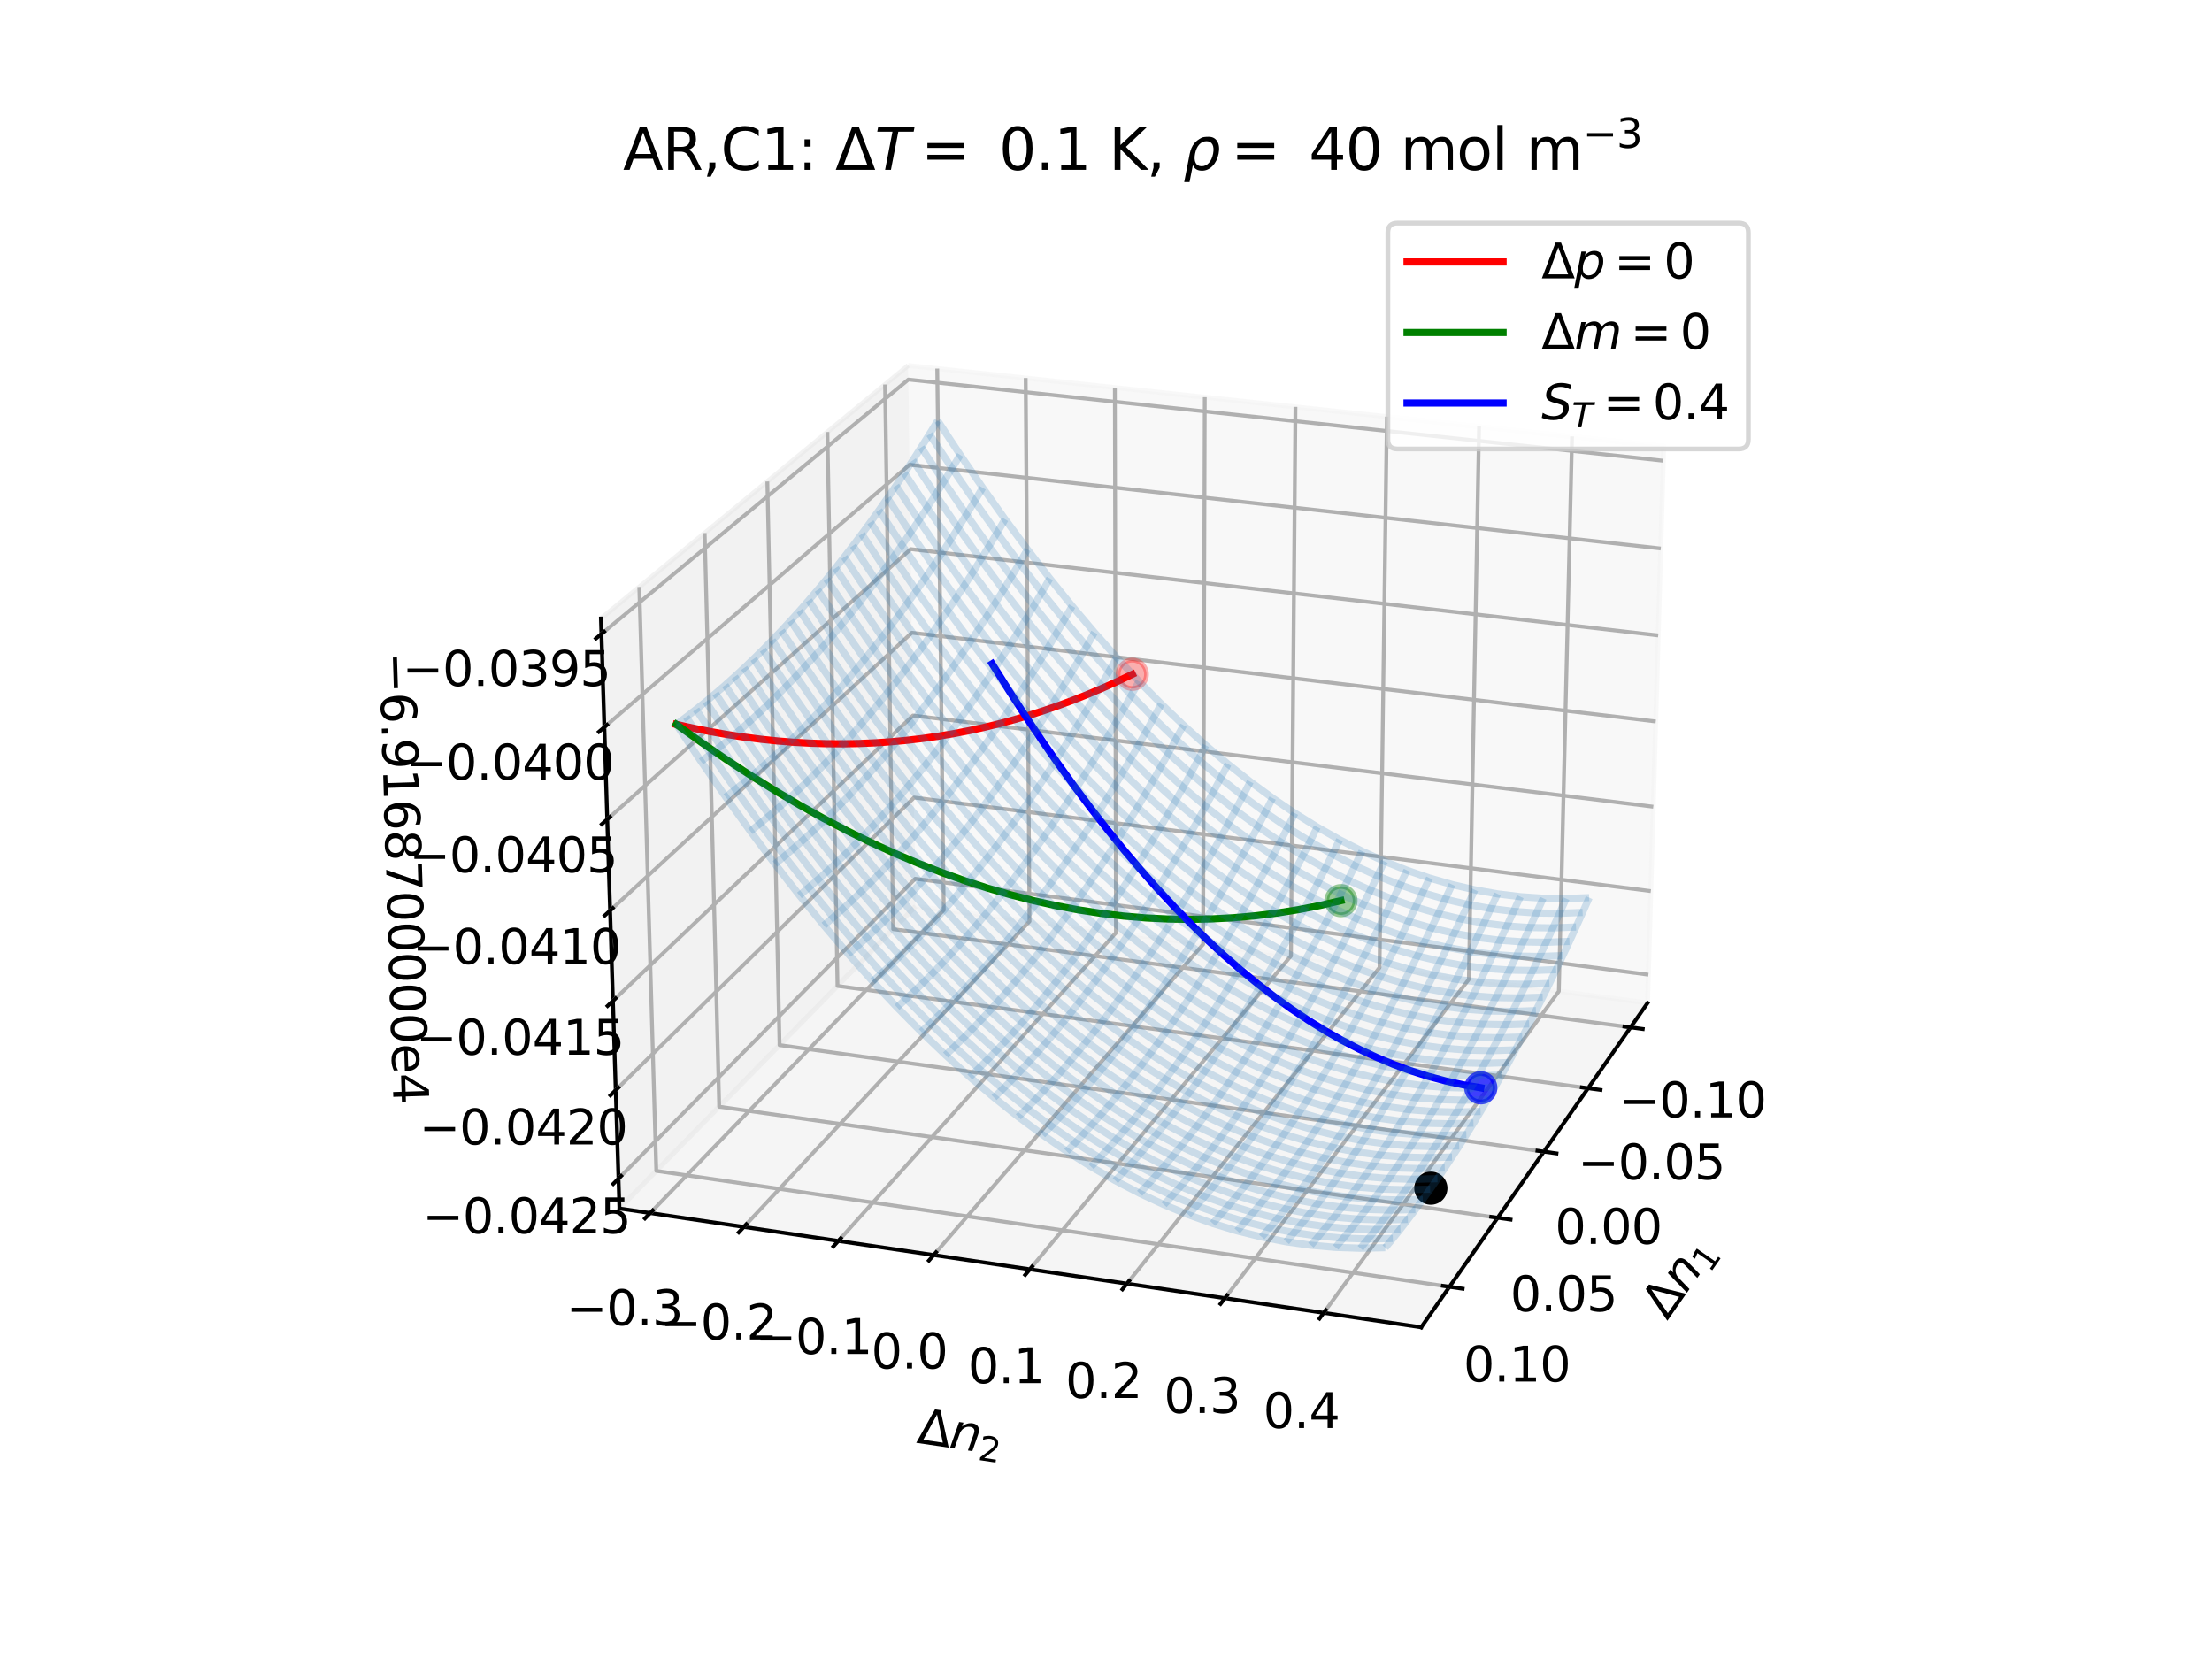 <?xml version="1.0" encoding="utf-8" standalone="no"?>
<!DOCTYPE svg PUBLIC "-//W3C//DTD SVG 1.1//EN"
  "http://www.w3.org/Graphics/SVG/1.1/DTD/svg11.dtd">
<svg xmlns:xlink="http://www.w3.org/1999/xlink" width="460.8pt" height="345.6pt" viewBox="0 0 460.8 345.6" xmlns="http://www.w3.org/2000/svg" version="1.1">
 <defs>
  <style type="text/css">*{stroke-linejoin: round; stroke-linecap: butt}</style>
 </defs>
 <g id="figure_1">
  <g id="patch_1">
   <path d="M 0 345.6 
L 460.8 345.6 
L 460.8 0 
L 0 0 
z
" style="fill: #ffffff"/>
  </g>
  <g id="patch_2">
   <path d="M 103.104 307.584 
L 369.216 307.584 
L 369.216 41.472 
L 103.104 41.472 
z
" style="fill: #ffffff"/>
  </g>
  <g id="pane3d_1">
   <g id="patch_3">
    <path d="M 190.731 188.797 
L 343.223 208.936 
L 346.581 92.953 
L 189.193 76.125 
" style="fill: #f2f2f2; opacity: 0.5; stroke: #f2f2f2; stroke-linejoin: miter"/>
   </g>
  </g>
  <g id="pane3d_2">
   <g id="patch_4">
    <path d="M 190.731 188.797 
L 129.04 251.752 
L 125.185 128.849 
L 189.193 76.125 
" style="fill: #e6e6e6; opacity: 0.5; stroke: #e6e6e6; stroke-linejoin: miter"/>
   </g>
  </g>
  <g id="pane3d_3">
   <g id="patch_5">
    <path d="M 190.731 188.797 
L 129.04 251.752 
L 296.058 276.5 
L 343.223 208.936 
" style="fill: #ececec; opacity: 0.5; stroke: #ececec; stroke-linejoin: miter"/>
   </g>
  </g>
  <g id="axis3d_1">
   <g id="line2d_1">
    <path d="M 343.223 208.936 
L 296.058 276.5 
" style="fill: none; stroke: #000000; stroke-width: 0.8; stroke-linecap: square"/>
   </g>
   <g id="text_1">
    <!-- $\Delta n_1$ -->
    <g transform="translate(347.306 275.213)rotate(-55.082)scale(0.1 -0.1)">
     <defs>
      <path id="DejaVuSans-394" d="M 2188 4044 
L 906 525 
L 3472 525 
L 2188 4044 
z
M 50 0 
L 1831 4666 
L 2547 4666 
L 4325 0 
L 50 0 
z
" transform="scale(0.016)"/>
      <path id="DejaVuSans-Oblique-6e" d="M 3566 2113 
L 3156 0 
L 2578 0 
L 2988 2091 
Q 3016 2238 3031 2350 
Q 3047 2463 3047 2528 
Q 3047 2791 2881 2937 
Q 2716 3084 2419 3084 
Q 1956 3084 1622 2776 
Q 1288 2469 1184 1941 
L 800 0 
L 225 0 
L 903 3500 
L 1478 3500 
L 1363 2950 
Q 1603 3253 1940 3418 
Q 2278 3584 2650 3584 
Q 3113 3584 3367 3334 
Q 3622 3084 3622 2631 
Q 3622 2519 3608 2391 
Q 3594 2263 3566 2113 
z
" transform="scale(0.016)"/>
      <path id="DejaVuSans-31" d="M 794 531 
L 1825 531 
L 1825 4091 
L 703 3866 
L 703 4441 
L 1819 4666 
L 2450 4666 
L 2450 531 
L 3481 531 
L 3481 0 
L 794 0 
L 794 531 
z
" transform="scale(0.016)"/>
     </defs>
     <use xlink:href="#DejaVuSans-394" transform="translate(0 0.094)"/>
     <use xlink:href="#DejaVuSans-Oblique-6e" transform="translate(68.408 0.094)"/>
     <use xlink:href="#DejaVuSans-31" transform="translate(131.787 -16.312)scale(0.7)"/>
    </g>
   </g>
   <g id="Line3DCollection_1">
    <path d="M 339.673 214.021 
L 186.072 193.551 
L 184.374 80.094 
" style="fill: none; stroke: #b0b0b0; stroke-width: 0.8"/>
    <path d="M 330.823 226.698 
L 174.469 205.392 
L 172.362 89.989 
" style="fill: none; stroke: #b0b0b0; stroke-width: 0.8"/>
    <path d="M 321.602 239.907 
L 162.396 217.713 
L 159.847 100.298 
" style="fill: none; stroke: #b0b0b0; stroke-width: 0.8"/>
    <path d="M 311.985 253.683 
L 149.822 230.544 
L 146.796 111.048 
" style="fill: none; stroke: #b0b0b0; stroke-width: 0.8"/>
    <path d="M 301.947 268.064 
L 136.717 243.917 
L 133.174 122.268 
" style="fill: none; stroke: #b0b0b0; stroke-width: 0.8"/>
   </g>
   <g id="xtick_1">
    <g id="line2d_2">
     <path d="M 338.402 213.851 
L 342.216 214.36 
" style="fill: none; stroke: #000000; stroke-width: 0.8; stroke-linecap: square"/>
    </g>
    <g id="text_2">
     <!-- −0.10 -->
     <g transform="translate(337.273 232.763)scale(0.1 -0.1)">
      <defs>
       <path id="DejaVuSans-2212" d="M 678 2272 
L 4684 2272 
L 4684 1741 
L 678 1741 
L 678 2272 
z
" transform="scale(0.016)"/>
       <path id="DejaVuSans-30" d="M 2034 4250 
Q 1547 4250 1301 3770 
Q 1056 3291 1056 2328 
Q 1056 1369 1301 889 
Q 1547 409 2034 409 
Q 2525 409 2770 889 
Q 3016 1369 3016 2328 
Q 3016 3291 2770 3770 
Q 2525 4250 2034 4250 
z
M 2034 4750 
Q 2819 4750 3233 4129 
Q 3647 3509 3647 2328 
Q 3647 1150 3233 529 
Q 2819 -91 2034 -91 
Q 1250 -91 836 529 
Q 422 1150 422 2328 
Q 422 3509 836 4129 
Q 1250 4750 2034 4750 
z
" transform="scale(0.016)"/>
       <path id="DejaVuSans-2e" d="M 684 794 
L 1344 794 
L 1344 0 
L 684 0 
L 684 794 
z
" transform="scale(0.016)"/>
      </defs>
      <use xlink:href="#DejaVuSans-2212"/>
      <use xlink:href="#DejaVuSans-30" x="83.789"/>
      <use xlink:href="#DejaVuSans-2e" x="147.412"/>
      <use xlink:href="#DejaVuSans-31" x="179.199"/>
      <use xlink:href="#DejaVuSans-30" x="242.822"/>
     </g>
    </g>
   </g>
   <g id="xtick_2">
    <g id="line2d_3">
     <path d="M 329.529 226.521 
L 333.414 227.051 
" style="fill: none; stroke: #000000; stroke-width: 0.8; stroke-linecap: square"/>
    </g>
    <g id="text_3">
     <!-- −0.05 -->
     <g transform="translate(328.687 245.672)scale(0.1 -0.1)">
      <defs>
       <path id="DejaVuSans-35" d="M 691 4666 
L 3169 4666 
L 3169 4134 
L 1269 4134 
L 1269 2991 
Q 1406 3038 1543 3061 
Q 1681 3084 1819 3084 
Q 2600 3084 3056 2656 
Q 3513 2228 3513 1497 
Q 3513 744 3044 326 
Q 2575 -91 1722 -91 
Q 1428 -91 1123 -41 
Q 819 9 494 109 
L 494 744 
Q 775 591 1075 516 
Q 1375 441 1709 441 
Q 2250 441 2565 725 
Q 2881 1009 2881 1497 
Q 2881 1984 2565 2268 
Q 2250 2553 1709 2553 
Q 1456 2553 1204 2497 
Q 953 2441 691 2322 
L 691 4666 
z
" transform="scale(0.016)"/>
      </defs>
      <use xlink:href="#DejaVuSans-2212"/>
      <use xlink:href="#DejaVuSans-30" x="83.789"/>
      <use xlink:href="#DejaVuSans-2e" x="147.412"/>
      <use xlink:href="#DejaVuSans-30" x="179.199"/>
      <use xlink:href="#DejaVuSans-35" x="242.822"/>
     </g>
    </g>
   </g>
   <g id="xtick_3">
    <g id="line2d_4">
     <path d="M 320.283 239.723 
L 324.242 240.275 
" style="fill: none; stroke: #000000; stroke-width: 0.8; stroke-linecap: square"/>
    </g>
    <g id="text_4">
     <!-- 0.00 -->
     <g transform="translate(323.931 259.124)scale(0.1 -0.1)">
      <use xlink:href="#DejaVuSans-30"/>
      <use xlink:href="#DejaVuSans-2e" x="63.623"/>
      <use xlink:href="#DejaVuSans-30" x="95.41"/>
      <use xlink:href="#DejaVuSans-30" x="159.033"/>
     </g>
    </g>
   </g>
   <g id="xtick_4">
    <g id="line2d_5">
     <path d="M 310.641 253.492 
L 314.676 254.067 
" style="fill: none; stroke: #000000; stroke-width: 0.8; stroke-linecap: square"/>
    </g>
    <g id="text_5">
     <!-- 0.05 -->
     <g transform="translate(314.601 273.153)scale(0.1 -0.1)">
      <use xlink:href="#DejaVuSans-30"/>
      <use xlink:href="#DejaVuSans-2e" x="63.623"/>
      <use xlink:href="#DejaVuSans-30" x="95.41"/>
      <use xlink:href="#DejaVuSans-35" x="159.033"/>
     </g>
    </g>
   </g>
   <g id="xtick_5">
    <g id="line2d_6">
     <path d="M 300.576 267.864 
L 304.691 268.465 
" style="fill: none; stroke: #000000; stroke-width: 0.8; stroke-linecap: square"/>
    </g>
    <g id="text_6">
     <!-- 0.10 -->
     <g transform="translate(304.861 287.798)scale(0.1 -0.1)">
      <use xlink:href="#DejaVuSans-30"/>
      <use xlink:href="#DejaVuSans-2e" x="63.623"/>
      <use xlink:href="#DejaVuSans-31" x="95.41"/>
      <use xlink:href="#DejaVuSans-30" x="159.033"/>
     </g>
    </g>
   </g>
  </g>
  <g id="axis3d_2">
   <g id="line2d_7">
    <path d="M 129.04 251.752 
L 296.058 276.5 
" style="fill: none; stroke: #000000; stroke-width: 0.8; stroke-linecap: square"/>
   </g>
   <g id="text_7">
    <!-- $\Delta n_2$ -->
    <g transform="translate(190.785 300.56)rotate(-351.572)scale(0.1 -0.1)">
     <defs>
      <path id="DejaVuSans-32" d="M 1228 531 
L 3431 531 
L 3431 0 
L 469 0 
L 469 531 
Q 828 903 1448 1529 
Q 2069 2156 2228 2338 
Q 2531 2678 2651 2914 
Q 2772 3150 2772 3378 
Q 2772 3750 2511 3984 
Q 2250 4219 1831 4219 
Q 1534 4219 1204 4116 
Q 875 4013 500 3803 
L 500 4441 
Q 881 4594 1212 4672 
Q 1544 4750 1819 4750 
Q 2544 4750 2975 4387 
Q 3406 4025 3406 3419 
Q 3406 3131 3298 2873 
Q 3191 2616 2906 2266 
Q 2828 2175 2409 1742 
Q 1991 1309 1228 531 
z
" transform="scale(0.016)"/>
     </defs>
     <use xlink:href="#DejaVuSans-394" transform="translate(0 0.094)"/>
     <use xlink:href="#DejaVuSans-Oblique-6e" transform="translate(68.408 0.094)"/>
     <use xlink:href="#DejaVuSans-32" transform="translate(131.787 -16.312)scale(0.7)"/>
    </g>
   </g>
   <g id="Line3DCollection_2">
    <path d="M 195.241 76.772 
L 196.597 189.572 
L 135.442 252.7 
" style="fill: none; stroke: #b0b0b0; stroke-width: 0.8"/>
    <path d="M 213.667 78.742 
L 214.464 191.932 
L 154.955 255.592 
" style="fill: none; stroke: #b0b0b0; stroke-width: 0.8"/>
    <path d="M 232.245 80.728 
L 232.475 194.31 
L 174.64 258.509 
" style="fill: none; stroke: #b0b0b0; stroke-width: 0.8"/>
    <path d="M 250.977 82.731 
L 250.631 196.708 
L 194.501 261.451 
" style="fill: none; stroke: #b0b0b0; stroke-width: 0.8"/>
    <path d="M 269.864 84.75 
L 268.933 199.125 
L 214.54 264.421 
" style="fill: none; stroke: #b0b0b0; stroke-width: 0.8"/>
    <path d="M 288.91 86.787 
L 287.383 201.561 
L 234.759 267.417 
" style="fill: none; stroke: #b0b0b0; stroke-width: 0.8"/>
    <path d="M 308.116 88.84 
L 305.984 204.018 
L 255.16 270.44 
" style="fill: none; stroke: #b0b0b0; stroke-width: 0.8"/>
    <path d="M 327.484 90.911 
L 324.737 206.494 
L 275.747 273.49 
" style="fill: none; stroke: #b0b0b0; stroke-width: 0.8"/>
   </g>
   <g id="xtick_6">
    <g id="line2d_8">
     <path d="M 135.983 252.142 
L 134.357 253.82 
" style="fill: none; stroke: #000000; stroke-width: 0.8; stroke-linecap: square"/>
    </g>
    <g id="text_8">
     <!-- −0.3 -->
     <g transform="translate(117.944 276.057)scale(0.1 -0.1)">
      <defs>
       <path id="DejaVuSans-33" d="M 2597 2516 
Q 3050 2419 3304 2112 
Q 3559 1806 3559 1356 
Q 3559 666 3084 287 
Q 2609 -91 1734 -91 
Q 1441 -91 1130 -33 
Q 819 25 488 141 
L 488 750 
Q 750 597 1062 519 
Q 1375 441 1716 441 
Q 2309 441 2620 675 
Q 2931 909 2931 1356 
Q 2931 1769 2642 2001 
Q 2353 2234 1838 2234 
L 1294 2234 
L 1294 2753 
L 1863 2753 
Q 2328 2753 2575 2939 
Q 2822 3125 2822 3475 
Q 2822 3834 2567 4026 
Q 2313 4219 1838 4219 
Q 1578 4219 1281 4162 
Q 984 4106 628 3988 
L 628 4550 
Q 988 4650 1302 4700 
Q 1616 4750 1894 4750 
Q 2613 4750 3031 4423 
Q 3450 4097 3450 3541 
Q 3450 3153 3228 2886 
Q 3006 2619 2597 2516 
z
" transform="scale(0.016)"/>
      </defs>
      <use xlink:href="#DejaVuSans-2212"/>
      <use xlink:href="#DejaVuSans-30" x="83.789"/>
      <use xlink:href="#DejaVuSans-2e" x="147.412"/>
      <use xlink:href="#DejaVuSans-33" x="179.199"/>
     </g>
    </g>
   </g>
   <g id="xtick_7">
    <g id="line2d_9">
     <path d="M 155.481 255.028 
L 153.899 256.721 
" style="fill: none; stroke: #000000; stroke-width: 0.8; stroke-linecap: square"/>
    </g>
    <g id="text_9">
     <!-- −0.2 -->
     <g transform="translate(137.552 279.036)scale(0.1 -0.1)">
      <use xlink:href="#DejaVuSans-2212"/>
      <use xlink:href="#DejaVuSans-30" x="83.789"/>
      <use xlink:href="#DejaVuSans-2e" x="147.412"/>
      <use xlink:href="#DejaVuSans-32" x="179.199"/>
     </g>
    </g>
   </g>
   <g id="xtick_8">
    <g id="line2d_10">
     <path d="M 175.152 257.94 
L 173.613 259.648 
" style="fill: none; stroke: #000000; stroke-width: 0.8; stroke-linecap: square"/>
    </g>
    <g id="text_10">
     <!-- −0.1 -->
     <g transform="translate(157.336 282.042)scale(0.1 -0.1)">
      <use xlink:href="#DejaVuSans-2212"/>
      <use xlink:href="#DejaVuSans-30" x="83.789"/>
      <use xlink:href="#DejaVuSans-2e" x="147.412"/>
      <use xlink:href="#DejaVuSans-31" x="179.199"/>
     </g>
    </g>
   </g>
   <g id="xtick_9">
    <g id="line2d_11">
     <path d="M 194.998 260.878 
L 193.504 262.601 
" style="fill: none; stroke: #000000; stroke-width: 0.8; stroke-linecap: square"/>
    </g>
    <g id="text_11">
     <!-- 0.0 -->
     <g transform="translate(181.486 285.074)scale(0.1 -0.1)">
      <use xlink:href="#DejaVuSans-30"/>
      <use xlink:href="#DejaVuSans-2e" x="63.623"/>
      <use xlink:href="#DejaVuSans-30" x="95.41"/>
     </g>
    </g>
   </g>
   <g id="xtick_10">
    <g id="line2d_12">
     <path d="M 215.022 263.842 
L 213.573 265.581 
" style="fill: none; stroke: #000000; stroke-width: 0.8; stroke-linecap: square"/>
    </g>
    <g id="text_12">
     <!-- 0.1 -->
     <g transform="translate(201.626 288.134)scale(0.1 -0.1)">
      <use xlink:href="#DejaVuSans-30"/>
      <use xlink:href="#DejaVuSans-2e" x="63.623"/>
      <use xlink:href="#DejaVuSans-31" x="95.41"/>
     </g>
    </g>
   </g>
   <g id="xtick_11">
    <g id="line2d_13">
     <path d="M 235.225 266.833 
L 233.823 268.587 
" style="fill: none; stroke: #000000; stroke-width: 0.8; stroke-linecap: square"/>
    </g>
    <g id="text_13">
     <!-- 0.2 -->
     <g transform="translate(221.949 291.221)scale(0.1 -0.1)">
      <use xlink:href="#DejaVuSans-30"/>
      <use xlink:href="#DejaVuSans-2e" x="63.623"/>
      <use xlink:href="#DejaVuSans-32" x="95.41"/>
     </g>
    </g>
   </g>
   <g id="xtick_12">
    <g id="line2d_14">
     <path d="M 255.611 269.85 
L 254.256 271.621 
" style="fill: none; stroke: #000000; stroke-width: 0.8; stroke-linecap: square"/>
    </g>
    <g id="text_14">
     <!-- 0.3 -->
     <g transform="translate(242.456 294.337)scale(0.1 -0.1)">
      <use xlink:href="#DejaVuSans-30"/>
      <use xlink:href="#DejaVuSans-2e" x="63.623"/>
      <use xlink:href="#DejaVuSans-33" x="95.41"/>
     </g>
    </g>
   </g>
   <g id="xtick_13">
    <g id="line2d_15">
     <path d="M 276.181 272.895 
L 274.875 274.682 
" style="fill: none; stroke: #000000; stroke-width: 0.8; stroke-linecap: square"/>
    </g>
    <g id="text_15">
     <!-- 0.4 -->
     <g transform="translate(263.15 297.481)scale(0.1 -0.1)">
      <defs>
       <path id="DejaVuSans-34" d="M 2419 4116 
L 825 1625 
L 2419 1625 
L 2419 4116 
z
M 2253 4666 
L 3047 4666 
L 3047 1625 
L 3713 1625 
L 3713 1100 
L 3047 1100 
L 3047 0 
L 2419 0 
L 2419 1100 
L 313 1100 
L 313 1709 
L 2253 4666 
z
" transform="scale(0.016)"/>
      </defs>
      <use xlink:href="#DejaVuSans-30"/>
      <use xlink:href="#DejaVuSans-2e" x="63.623"/>
      <use xlink:href="#DejaVuSans-34" x="95.41"/>
     </g>
    </g>
   </g>
  </g>
  <g id="axis3d_3">
   <g id="line2d_16">
    <path d="M 129.04 251.752 
L 125.185 128.849 
" style="fill: none; stroke: #000000; stroke-width: 0.8; stroke-linecap: square"/>
   </g>
   <g id="text_16">
    <!-- −6.9168700000e4 -->
    <g transform="translate(79.029 135.972)rotate(-271.796)scale(0.1 -0.1)">
     <defs>
      <path id="DejaVuSans-36" d="M 2113 2584 
Q 1688 2584 1439 2293 
Q 1191 2003 1191 1497 
Q 1191 994 1439 701 
Q 1688 409 2113 409 
Q 2538 409 2786 701 
Q 3034 994 3034 1497 
Q 3034 2003 2786 2293 
Q 2538 2584 2113 2584 
z
M 3366 4563 
L 3366 3988 
Q 3128 4100 2886 4159 
Q 2644 4219 2406 4219 
Q 1781 4219 1451 3797 
Q 1122 3375 1075 2522 
Q 1259 2794 1537 2939 
Q 1816 3084 2150 3084 
Q 2853 3084 3261 2657 
Q 3669 2231 3669 1497 
Q 3669 778 3244 343 
Q 2819 -91 2113 -91 
Q 1303 -91 875 529 
Q 447 1150 447 2328 
Q 447 3434 972 4092 
Q 1497 4750 2381 4750 
Q 2619 4750 2861 4703 
Q 3103 4656 3366 4563 
z
" transform="scale(0.016)"/>
      <path id="DejaVuSans-39" d="M 703 97 
L 703 672 
Q 941 559 1184 500 
Q 1428 441 1663 441 
Q 2288 441 2617 861 
Q 2947 1281 2994 2138 
Q 2813 1869 2534 1725 
Q 2256 1581 1919 1581 
Q 1219 1581 811 2004 
Q 403 2428 403 3163 
Q 403 3881 828 4315 
Q 1253 4750 1959 4750 
Q 2769 4750 3195 4129 
Q 3622 3509 3622 2328 
Q 3622 1225 3098 567 
Q 2575 -91 1691 -91 
Q 1453 -91 1209 -44 
Q 966 3 703 97 
z
M 1959 2075 
Q 2384 2075 2632 2365 
Q 2881 2656 2881 3163 
Q 2881 3666 2632 3958 
Q 2384 4250 1959 4250 
Q 1534 4250 1286 3958 
Q 1038 3666 1038 3163 
Q 1038 2656 1286 2365 
Q 1534 2075 1959 2075 
z
" transform="scale(0.016)"/>
      <path id="DejaVuSans-38" d="M 2034 2216 
Q 1584 2216 1326 1975 
Q 1069 1734 1069 1313 
Q 1069 891 1326 650 
Q 1584 409 2034 409 
Q 2484 409 2743 651 
Q 3003 894 3003 1313 
Q 3003 1734 2745 1975 
Q 2488 2216 2034 2216 
z
M 1403 2484 
Q 997 2584 770 2862 
Q 544 3141 544 3541 
Q 544 4100 942 4425 
Q 1341 4750 2034 4750 
Q 2731 4750 3128 4425 
Q 3525 4100 3525 3541 
Q 3525 3141 3298 2862 
Q 3072 2584 2669 2484 
Q 3125 2378 3379 2068 
Q 3634 1759 3634 1313 
Q 3634 634 3220 271 
Q 2806 -91 2034 -91 
Q 1263 -91 848 271 
Q 434 634 434 1313 
Q 434 1759 690 2068 
Q 947 2378 1403 2484 
z
M 1172 3481 
Q 1172 3119 1398 2916 
Q 1625 2713 2034 2713 
Q 2441 2713 2670 2916 
Q 2900 3119 2900 3481 
Q 2900 3844 2670 4047 
Q 2441 4250 2034 4250 
Q 1625 4250 1398 4047 
Q 1172 3844 1172 3481 
z
" transform="scale(0.016)"/>
      <path id="DejaVuSans-37" d="M 525 4666 
L 3525 4666 
L 3525 4397 
L 1831 0 
L 1172 0 
L 2766 4134 
L 525 4134 
L 525 4666 
z
" transform="scale(0.016)"/>
      <path id="DejaVuSans-65" d="M 3597 1894 
L 3597 1613 
L 953 1613 
Q 991 1019 1311 708 
Q 1631 397 2203 397 
Q 2534 397 2845 478 
Q 3156 559 3463 722 
L 3463 178 
Q 3153 47 2828 -22 
Q 2503 -91 2169 -91 
Q 1331 -91 842 396 
Q 353 884 353 1716 
Q 353 2575 817 3079 
Q 1281 3584 2069 3584 
Q 2775 3584 3186 3129 
Q 3597 2675 3597 1894 
z
M 3022 2063 
Q 3016 2534 2758 2815 
Q 2500 3097 2075 3097 
Q 1594 3097 1305 2825 
Q 1016 2553 972 2059 
L 3022 2063 
z
" transform="scale(0.016)"/>
     </defs>
     <use xlink:href="#DejaVuSans-2212"/>
     <use xlink:href="#DejaVuSans-36" x="83.789"/>
     <use xlink:href="#DejaVuSans-2e" x="147.412"/>
     <use xlink:href="#DejaVuSans-39" x="179.199"/>
     <use xlink:href="#DejaVuSans-31" x="242.822"/>
     <use xlink:href="#DejaVuSans-36" x="306.445"/>
     <use xlink:href="#DejaVuSans-38" x="370.068"/>
     <use xlink:href="#DejaVuSans-37" x="433.691"/>
     <use xlink:href="#DejaVuSans-30" x="497.314"/>
     <use xlink:href="#DejaVuSans-30" x="560.938"/>
     <use xlink:href="#DejaVuSans-30" x="624.561"/>
     <use xlink:href="#DejaVuSans-30" x="688.184"/>
     <use xlink:href="#DejaVuSans-30" x="751.807"/>
     <use xlink:href="#DejaVuSans-65" x="815.43"/>
     <use xlink:href="#DejaVuSans-34" x="876.953"/>
    </g>
   </g>
   <g id="Line3DCollection_3">
    <path d="M 128.844 245.52 
L 190.652 183.066 
L 343.393 203.042 
" style="fill: none; stroke: #b0b0b0; stroke-width: 0.8"/>
    <path d="M 128.266 227.103 
L 190.421 166.14 
L 343.897 185.632 
" style="fill: none; stroke: #b0b0b0; stroke-width: 0.8"/>
    <path d="M 127.683 208.494 
L 190.188 149.054 
L 344.407 168.053 
" style="fill: none; stroke: #b0b0b0; stroke-width: 0.8"/>
    <path d="M 127.093 189.688 
L 189.953 131.806 
L 344.921 150.3 
" style="fill: none; stroke: #b0b0b0; stroke-width: 0.8"/>
    <path d="M 126.497 170.684 
L 189.715 114.393 
L 345.44 132.372 
" style="fill: none; stroke: #b0b0b0; stroke-width: 0.8"/>
    <path d="M 125.895 151.477 
L 189.475 96.813 
L 345.964 114.267 
" style="fill: none; stroke: #b0b0b0; stroke-width: 0.8"/>
    <path d="M 125.286 132.065 
L 189.233 79.064 
L 346.494 95.981 
" style="fill: none; stroke: #b0b0b0; stroke-width: 0.8"/>
   </g>
   <g id="xtick_14">
    <g id="line2d_17">
     <path d="M 129.391 244.967 
L 127.748 246.628 
" style="fill: none; stroke: #000000; stroke-width: 0.8; stroke-linecap: square"/>
    </g>
    <g id="text_17">
     <!-- −0.0425 -->
     <g transform="translate(87.996 256.912)scale(0.1 -0.1)">
      <use xlink:href="#DejaVuSans-2212"/>
      <use xlink:href="#DejaVuSans-30" x="83.789"/>
      <use xlink:href="#DejaVuSans-2e" x="147.412"/>
      <use xlink:href="#DejaVuSans-30" x="179.199"/>
      <use xlink:href="#DejaVuSans-34" x="242.822"/>
      <use xlink:href="#DejaVuSans-32" x="306.445"/>
      <use xlink:href="#DejaVuSans-35" x="370.068"/>
     </g>
    </g>
   </g>
   <g id="xtick_15">
    <g id="line2d_18">
     <path d="M 128.817 226.564 
L 127.163 228.185 
" style="fill: none; stroke: #000000; stroke-width: 0.8; stroke-linecap: square"/>
    </g>
    <g id="text_18">
     <!-- −0.0420 -->
     <g transform="translate(87.315 238.407)scale(0.1 -0.1)">
      <use xlink:href="#DejaVuSans-2212"/>
      <use xlink:href="#DejaVuSans-30" x="83.789"/>
      <use xlink:href="#DejaVuSans-2e" x="147.412"/>
      <use xlink:href="#DejaVuSans-30" x="179.199"/>
      <use xlink:href="#DejaVuSans-34" x="242.822"/>
      <use xlink:href="#DejaVuSans-32" x="306.445"/>
      <use xlink:href="#DejaVuSans-30" x="370.068"/>
     </g>
    </g>
   </g>
   <g id="xtick_16">
    <g id="line2d_19">
     <path d="M 128.236 207.967 
L 126.573 209.549 
" style="fill: none; stroke: #000000; stroke-width: 0.8; stroke-linecap: square"/>
    </g>
    <g id="text_19">
     <!-- −0.0415 -->
     <g transform="translate(86.626 219.707)scale(0.1 -0.1)">
      <use xlink:href="#DejaVuSans-2212"/>
      <use xlink:href="#DejaVuSans-30" x="83.789"/>
      <use xlink:href="#DejaVuSans-2e" x="147.412"/>
      <use xlink:href="#DejaVuSans-30" x="179.199"/>
      <use xlink:href="#DejaVuSans-34" x="242.822"/>
      <use xlink:href="#DejaVuSans-31" x="306.445"/>
      <use xlink:href="#DejaVuSans-35" x="370.068"/>
     </g>
    </g>
   </g>
   <g id="xtick_17">
    <g id="line2d_20">
     <path d="M 127.65 189.175 
L 125.976 190.716 
" style="fill: none; stroke: #000000; stroke-width: 0.8; stroke-linecap: square"/>
    </g>
    <g id="text_20">
     <!-- −0.0410 -->
     <g transform="translate(85.93 200.809)scale(0.1 -0.1)">
      <use xlink:href="#DejaVuSans-2212"/>
      <use xlink:href="#DejaVuSans-30" x="83.789"/>
      <use xlink:href="#DejaVuSans-2e" x="147.412"/>
      <use xlink:href="#DejaVuSans-30" x="179.199"/>
      <use xlink:href="#DejaVuSans-34" x="242.822"/>
      <use xlink:href="#DejaVuSans-31" x="306.445"/>
      <use xlink:href="#DejaVuSans-30" x="370.068"/>
     </g>
    </g>
   </g>
   <g id="xtick_18">
    <g id="line2d_21">
     <path d="M 127.057 170.185 
L 125.373 171.684 
" style="fill: none; stroke: #000000; stroke-width: 0.8; stroke-linecap: square"/>
    </g>
    <g id="text_21">
     <!-- −0.0405 -->
     <g transform="translate(85.227 181.709)scale(0.1 -0.1)">
      <use xlink:href="#DejaVuSans-2212"/>
      <use xlink:href="#DejaVuSans-30" x="83.789"/>
      <use xlink:href="#DejaVuSans-2e" x="147.412"/>
      <use xlink:href="#DejaVuSans-30" x="179.199"/>
      <use xlink:href="#DejaVuSans-34" x="242.822"/>
      <use xlink:href="#DejaVuSans-30" x="306.445"/>
      <use xlink:href="#DejaVuSans-35" x="370.068"/>
     </g>
    </g>
   </g>
   <g id="xtick_19">
    <g id="line2d_22">
     <path d="M 126.458 150.992 
L 124.764 152.449 
" style="fill: none; stroke: #000000; stroke-width: 0.8; stroke-linecap: square"/>
    </g>
    <g id="text_22">
     <!-- −0.0400 -->
     <g transform="translate(84.516 162.405)scale(0.1 -0.1)">
      <use xlink:href="#DejaVuSans-2212"/>
      <use xlink:href="#DejaVuSans-30" x="83.789"/>
      <use xlink:href="#DejaVuSans-2e" x="147.412"/>
      <use xlink:href="#DejaVuSans-30" x="179.199"/>
      <use xlink:href="#DejaVuSans-34" x="242.822"/>
      <use xlink:href="#DejaVuSans-30" x="306.445"/>
      <use xlink:href="#DejaVuSans-30" x="370.068"/>
     </g>
    </g>
   </g>
   <g id="xtick_20">
    <g id="line2d_23">
     <path d="M 125.853 131.595 
L 124.148 133.008 
" style="fill: none; stroke: #000000; stroke-width: 0.8; stroke-linecap: square"/>
    </g>
    <g id="text_23">
     <!-- −0.0395 -->
     <g transform="translate(83.798 142.894)scale(0.1 -0.1)">
      <use xlink:href="#DejaVuSans-2212"/>
      <use xlink:href="#DejaVuSans-30" x="83.789"/>
      <use xlink:href="#DejaVuSans-2e" x="147.412"/>
      <use xlink:href="#DejaVuSans-30" x="179.199"/>
      <use xlink:href="#DejaVuSans-33" x="242.822"/>
      <use xlink:href="#DejaVuSans-39" x="306.445"/>
      <use xlink:href="#DejaVuSans-35" x="370.068"/>
     </g>
    </g>
   </g>
  </g>
  <g id="axes_1">
   <g id="line2d_24">
    <path d="M 235.879 140.474 
L 232.881 141.902 
L 229.867 143.259 
L 226.836 144.545 
L 223.788 145.759 
L 220.723 146.9 
L 217.64 147.969 
L 214.538 148.964 
L 211.418 149.885 
L 208.279 150.732 
L 205.121 151.503 
L 201.943 152.198 
L 198.745 152.816 
L 195.527 153.358 
L 192.288 153.822 
L 189.027 154.207 
L 185.745 154.512 
L 182.441 154.738 
L 179.114 154.883 
L 175.764 154.947 
L 172.39 154.928 
L 168.993 154.826 
L 165.571 154.64 
L 162.124 154.369 
L 158.652 154.013 
L 155.154 153.569 
L 151.63 153.039 
L 148.079 152.419 
L 144.5 151.71 
L 140.893 150.911 
" clip-path="url(#p9c294f15b9)" style="fill: none; stroke: #ff0000; stroke-width: 1.5; stroke-linecap: square"/>
   </g>
   <g id="line2d_25">
    <path d="M 279.344 187.623 
L 274.903 188.641 
L 270.445 189.506 
L 265.97 190.218 
L 261.476 190.776 
L 256.964 191.178 
L 252.431 191.425 
L 247.879 191.514 
L 243.305 191.446 
L 238.709 191.217 
L 234.091 190.829 
L 229.449 190.278 
L 224.783 189.565 
L 220.092 188.687 
L 215.375 187.643 
L 210.632 186.432 
L 205.86 185.051 
L 201.06 183.501 
L 196.231 181.778 
L 191.372 179.881 
L 186.481 177.808 
L 181.558 175.558 
L 176.602 173.128 
L 171.611 170.516 
L 166.586 167.721 
L 161.524 164.74 
L 156.425 161.571 
L 151.288 158.211 
L 146.111 154.659 
L 140.893 150.911 
" clip-path="url(#p9c294f15b9)" style="fill: none; stroke: #008000; stroke-width: 1.5; stroke-linecap: square"/>
   </g>
   <g id="line2d_26">
    <path d="M 206.681 138.287 
L 210.109 143.747 
L 213.539 149.033 
L 216.97 154.145 
L 220.404 159.083 
L 223.84 163.848 
L 227.279 168.44 
L 230.722 172.86 
L 234.169 177.108 
L 237.62 181.184 
L 241.077 185.089 
L 244.54 188.822 
L 248.009 192.384 
L 251.485 195.775 
L 254.968 198.995 
L 258.459 202.043 
L 261.958 204.921 
L 265.466 207.627 
L 268.984 210.161 
L 272.512 212.524 
L 276.051 214.714 
L 279.601 216.732 
L 283.162 218.577 
L 286.736 220.249 
L 290.323 221.746 
L 293.924 223.07 
L 297.539 224.218 
L 301.169 225.191 
L 304.814 225.988 
L 308.475 226.607 
" clip-path="url(#p9c294f15b9)" style="fill: none; stroke: #0000ff; stroke-width: 1.5; stroke-linecap: square"/>
   </g>
   <g id="Path3DCollection_1">
    <defs>
     <path id="C0_0_8f2a3e43bd" d="M 0 2.958 
C 0.784 2.958 1.537 2.646 2.092 2.092 
C 2.646 1.537 2.958 0.784 2.958 -0 
C 2.958 -0.784 2.646 -1.537 2.092 -2.092 
C 1.537 -2.646 0.784 -2.958 0 -2.958 
C -0.784 -2.958 -1.537 -2.646 -2.092 -2.092 
C -2.646 -1.537 -2.958 -0.784 -2.958 0 
C -2.958 0.784 -2.646 1.537 -2.092 2.092 
C -1.537 2.646 -0.784 2.958 0 2.958 
z
"/>
    </defs>
    <g clip-path="url(#p9c294f15b9)">
     <use xlink:href="#C0_0_8f2a3e43bd" x="235.879" y="140.474" style="fill: #ff0000; fill-opacity: 0.3; stroke: #ff0000; stroke-opacity: 0.3"/>
    </g>
    <g clip-path="url(#p9c294f15b9)">
     <use xlink:href="#C0_0_8f2a3e43bd" x="279.344" y="187.623" style="fill: #008000; fill-opacity: 0.396; stroke: #008000; stroke-opacity: 0.396"/>
    </g>
    <g clip-path="url(#p9c294f15b9)">
     <use xlink:href="#C0_0_8f2a3e43bd" x="308.475" y="226.607" style="fill: #0000ff; fill-opacity: 0.74; stroke: #0000ff; stroke-opacity: 0.74"/>
    </g>
    <g clip-path="url(#p9c294f15b9)">
     <use xlink:href="#C0_0_8f2a3e43bd" x="298.071" y="247.517" style="stroke: #000000"/>
    </g>
   </g>
   <g id="text_24">
    <!-- AR,C1: $\Delta T =$ 0.1 K, $\rho =$ 40 mol m$^{-3}$ -->
    <g transform="translate(129.78 35.472)scale(0.12 -0.12)">
     <defs>
      <path id="DejaVuSans-41" d="M 2188 4044 
L 1331 1722 
L 3047 1722 
L 2188 4044 
z
M 1831 4666 
L 2547 4666 
L 4325 0 
L 3669 0 
L 3244 1197 
L 1141 1197 
L 716 0 
L 50 0 
L 1831 4666 
z
" transform="scale(0.016)"/>
      <path id="DejaVuSans-52" d="M 2841 2188 
Q 3044 2119 3236 1894 
Q 3428 1669 3622 1275 
L 4263 0 
L 3584 0 
L 2988 1197 
Q 2756 1666 2539 1819 
Q 2322 1972 1947 1972 
L 1259 1972 
L 1259 0 
L 628 0 
L 628 4666 
L 2053 4666 
Q 2853 4666 3247 4331 
Q 3641 3997 3641 3322 
Q 3641 2881 3436 2590 
Q 3231 2300 2841 2188 
z
M 1259 4147 
L 1259 2491 
L 2053 2491 
Q 2509 2491 2742 2702 
Q 2975 2913 2975 3322 
Q 2975 3731 2742 3939 
Q 2509 4147 2053 4147 
L 1259 4147 
z
" transform="scale(0.016)"/>
      <path id="DejaVuSans-2c" d="M 750 794 
L 1409 794 
L 1409 256 
L 897 -744 
L 494 -744 
L 750 256 
L 750 794 
z
" transform="scale(0.016)"/>
      <path id="DejaVuSans-43" d="M 4122 4306 
L 4122 3641 
Q 3803 3938 3442 4084 
Q 3081 4231 2675 4231 
Q 1875 4231 1450 3742 
Q 1025 3253 1025 2328 
Q 1025 1406 1450 917 
Q 1875 428 2675 428 
Q 3081 428 3442 575 
Q 3803 722 4122 1019 
L 4122 359 
Q 3791 134 3420 21 
Q 3050 -91 2638 -91 
Q 1578 -91 968 557 
Q 359 1206 359 2328 
Q 359 3453 968 4101 
Q 1578 4750 2638 4750 
Q 3056 4750 3426 4639 
Q 3797 4528 4122 4306 
z
" transform="scale(0.016)"/>
      <path id="DejaVuSans-3a" d="M 750 794 
L 1409 794 
L 1409 0 
L 750 0 
L 750 794 
z
M 750 3309 
L 1409 3309 
L 1409 2516 
L 750 2516 
L 750 3309 
z
" transform="scale(0.016)"/>
      <path id="DejaVuSans-20" transform="scale(0.016)"/>
      <path id="DejaVuSans-Oblique-54" d="M 378 4666 
L 4325 4666 
L 4225 4134 
L 2559 4134 
L 1759 0 
L 1125 0 
L 1925 4134 
L 275 4134 
L 378 4666 
z
" transform="scale(0.016)"/>
      <path id="DejaVuSans-3d" d="M 678 2906 
L 4684 2906 
L 4684 2381 
L 678 2381 
L 678 2906 
z
M 678 1631 
L 4684 1631 
L 4684 1100 
L 678 1100 
L 678 1631 
z
" transform="scale(0.016)"/>
      <path id="DejaVuSans-4b" d="M 628 4666 
L 1259 4666 
L 1259 2694 
L 3353 4666 
L 4166 4666 
L 1850 2491 
L 4331 0 
L 3500 0 
L 1259 2247 
L 1259 0 
L 628 0 
L 628 4666 
z
" transform="scale(0.016)"/>
      <path id="DejaVuSans-Oblique-3c1" d="M 1203 2875 
Q 1453 3194 1981 3475 
Q 2188 3584 2756 3584 
Q 3394 3584 3694 3078 
Q 3994 2572 3834 1747 
Q 3672 922 3175 415 
Q 2678 -91 2041 -91 
Q 1656 -91 1409 63 
Q 1163 213 1044 525 
L 681 -1331 
L 103 -1331 
L 697 1716 
Q 838 2438 1203 2875 
z
M 3238 1747 
Q 3359 2381 3169 2744 
Q 2978 3103 2522 3103 
Q 2066 3103 1734 2744 
Q 1403 2381 1281 1747 
Q 1156 1113 1347 750 
Q 1538 391 1994 391 
Q 2450 391 2781 750 
Q 3113 1113 3238 1747 
z
" transform="scale(0.016)"/>
      <path id="DejaVuSans-6d" d="M 3328 2828 
Q 3544 3216 3844 3400 
Q 4144 3584 4550 3584 
Q 5097 3584 5394 3201 
Q 5691 2819 5691 2113 
L 5691 0 
L 5113 0 
L 5113 2094 
Q 5113 2597 4934 2840 
Q 4756 3084 4391 3084 
Q 3944 3084 3684 2787 
Q 3425 2491 3425 1978 
L 3425 0 
L 2847 0 
L 2847 2094 
Q 2847 2600 2669 2842 
Q 2491 3084 2119 3084 
Q 1678 3084 1418 2786 
Q 1159 2488 1159 1978 
L 1159 0 
L 581 0 
L 581 3500 
L 1159 3500 
L 1159 2956 
Q 1356 3278 1631 3431 
Q 1906 3584 2284 3584 
Q 2666 3584 2933 3390 
Q 3200 3197 3328 2828 
z
" transform="scale(0.016)"/>
      <path id="DejaVuSans-6f" d="M 1959 3097 
Q 1497 3097 1228 2736 
Q 959 2375 959 1747 
Q 959 1119 1226 758 
Q 1494 397 1959 397 
Q 2419 397 2687 759 
Q 2956 1122 2956 1747 
Q 2956 2369 2687 2733 
Q 2419 3097 1959 3097 
z
M 1959 3584 
Q 2709 3584 3137 3096 
Q 3566 2609 3566 1747 
Q 3566 888 3137 398 
Q 2709 -91 1959 -91 
Q 1206 -91 779 398 
Q 353 888 353 1747 
Q 353 2609 779 3096 
Q 1206 3584 1959 3584 
z
" transform="scale(0.016)"/>
      <path id="DejaVuSans-6c" d="M 603 4863 
L 1178 4863 
L 1178 0 
L 603 0 
L 603 4863 
z
" transform="scale(0.016)"/>
     </defs>
     <use xlink:href="#DejaVuSans-41" transform="translate(0 0.766)"/>
     <use xlink:href="#DejaVuSans-52" transform="translate(68.408 0.766)"/>
     <use xlink:href="#DejaVuSans-2c" transform="translate(137.891 0.766)"/>
     <use xlink:href="#DejaVuSans-43" transform="translate(169.678 0.766)"/>
     <use xlink:href="#DejaVuSans-31" transform="translate(239.502 0.766)"/>
     <use xlink:href="#DejaVuSans-3a" transform="translate(303.125 0.766)"/>
     <use xlink:href="#DejaVuSans-20" transform="translate(336.816 0.766)"/>
     <use xlink:href="#DejaVuSans-394" transform="translate(368.604 0.766)"/>
     <use xlink:href="#DejaVuSans-Oblique-54" transform="translate(437.012 0.766)"/>
     <use xlink:href="#DejaVuSans-3d" transform="translate(517.578 0.766)"/>
     <use xlink:href="#DejaVuSans-20" transform="translate(620.85 0.766)"/>
     <use xlink:href="#DejaVuSans-30" transform="translate(652.637 0.766)"/>
     <use xlink:href="#DejaVuSans-2e" transform="translate(716.26 0.766)"/>
     <use xlink:href="#DejaVuSans-31" transform="translate(748.047 0.766)"/>
     <use xlink:href="#DejaVuSans-20" transform="translate(811.67 0.766)"/>
     <use xlink:href="#DejaVuSans-4b" transform="translate(843.457 0.766)"/>
     <use xlink:href="#DejaVuSans-2c" transform="translate(909.033 0.766)"/>
     <use xlink:href="#DejaVuSans-20" transform="translate(940.82 0.766)"/>
     <use xlink:href="#DejaVuSans-Oblique-3c1" transform="translate(972.607 0.766)"/>
     <use xlink:href="#DejaVuSans-3d" transform="translate(1055.566 0.766)"/>
     <use xlink:href="#DejaVuSans-20" transform="translate(1158.838 0.766)"/>
     <use xlink:href="#DejaVuSans-34" transform="translate(1190.625 0.766)"/>
     <use xlink:href="#DejaVuSans-30" transform="translate(1254.248 0.766)"/>
     <use xlink:href="#DejaVuSans-20" transform="translate(1317.871 0.766)"/>
     <use xlink:href="#DejaVuSans-6d" transform="translate(1349.658 0.766)"/>
     <use xlink:href="#DejaVuSans-6f" transform="translate(1447.07 0.766)"/>
     <use xlink:href="#DejaVuSans-6c" transform="translate(1508.252 0.766)"/>
     <use xlink:href="#DejaVuSans-20" transform="translate(1536.035 0.766)"/>
     <use xlink:href="#DejaVuSans-6d" transform="translate(1567.822 0.766)"/>
     <use xlink:href="#DejaVuSans-2212" transform="translate(1666.191 39.047)scale(0.7)"/>
     <use xlink:href="#DejaVuSans-33" transform="translate(1724.844 39.047)scale(0.7)"/>
    </g>
   </g>
   <g id="Line3DCollection_4">
    <path d="M 195.34 87.651 
L 193.624 90.439 
L 191.897 93.186 
L 190.161 95.892 
L 188.414 98.556 
L 186.657 101.179 
L 184.889 103.76 
L 183.11 106.298 
L 181.321 108.794 
L 179.521 111.247 
L 177.709 113.657 
L 175.886 116.025 
L 174.052 118.348 
L 172.205 120.628 
L 170.347 122.864 
L 168.476 125.056 
L 166.593 127.203 
L 164.698 129.305 
L 162.79 131.363 
L 160.869 133.374 
L 158.934 135.34 
L 156.986 137.259 
L 155.025 139.132 
L 153.049 140.959 
L 151.06 142.738 
L 149.056 144.469 
L 147.038 146.152 
L 145.005 147.787 
L 142.957 149.374 
L 140.893 150.911 
" clip-path="url(#p9c294f15b9)" style="fill: none; stroke: #1f77b4; stroke-opacity: 0.2; stroke-width: 1.5"/>
    <path d="M 200.028 94.765 
L 198.325 97.57 
L 196.612 100.334 
L 194.89 103.057 
L 193.157 105.739 
L 191.415 108.38 
L 189.661 110.978 
L 187.898 113.535 
L 186.123 116.049 
L 184.338 118.521 
L 182.542 120.951 
L 180.734 123.337 
L 178.915 125.681 
L 177.084 127.981 
L 175.242 130.237 
L 173.388 132.449 
L 171.521 134.617 
L 169.642 136.74 
L 167.75 138.818 
L 165.846 140.851 
L 163.929 142.839 
L 161.998 144.78 
L 160.054 146.676 
L 158.096 148.525 
L 156.125 150.327 
L 154.139 152.081 
L 152.139 153.788 
L 150.124 155.447 
L 148.095 157.058 
L 146.05 158.62 
" clip-path="url(#p9c294f15b9)" style="fill: none; stroke: #1f77b4; stroke-opacity: 0.2; stroke-width: 1.5"/>
    <path d="M 204.706 101.604 
L 203.017 104.425 
L 201.318 107.206 
L 199.609 109.946 
L 197.891 112.645 
L 196.162 115.302 
L 194.423 117.918 
L 192.674 120.493 
L 190.915 123.025 
L 189.144 125.516 
L 187.363 127.963 
L 185.57 130.369 
L 183.767 132.731 
L 181.952 135.05 
L 180.125 137.325 
L 178.286 139.557 
L 176.436 141.745 
L 174.573 143.888 
L 172.698 145.987 
L 170.81 148.041 
L 168.91 150.049 
L 166.996 152.012 
L 165.069 153.929 
L 163.129 155.8 
L 161.175 157.624 
L 159.207 159.402 
L 157.225 161.131 
L 155.229 162.813 
L 153.218 164.447 
L 151.192 166.033 
" clip-path="url(#p9c294f15b9)" style="fill: none; stroke: #1f77b4; stroke-opacity: 0.2; stroke-width: 1.5"/>
    <path d="M 209.375 108.17 
L 207.699 111.007 
L 206.014 113.804 
L 204.319 116.56 
L 202.615 119.275 
L 200.9 121.949 
L 199.176 124.582 
L 197.441 127.174 
L 195.696 129.724 
L 193.94 132.231 
L 192.173 134.697 
L 190.396 137.12 
L 188.608 139.501 
L 186.808 141.838 
L 184.997 144.132 
L 183.174 146.383 
L 181.339 148.59 
L 179.493 150.753 
L 177.634 152.872 
L 175.763 154.945 
L 173.879 156.974 
L 171.982 158.958 
L 170.072 160.896 
L 168.149 162.787 
L 166.213 164.633 
L 164.262 166.432 
L 162.298 168.183 
L 160.32 169.888 
L 158.327 171.544 
L 156.32 173.152 
" clip-path="url(#p9c294f15b9)" style="fill: none; stroke: #1f77b4; stroke-opacity: 0.2; stroke-width: 1.5"/>
    <path d="M 214.037 114.465 
L 212.374 117.317 
L 210.703 120.129 
L 209.021 122.901 
L 207.331 125.632 
L 205.63 128.323 
L 203.919 130.972 
L 202.199 133.58 
L 200.468 136.146 
L 198.727 138.671 
L 196.975 141.154 
L 195.212 143.594 
L 193.439 145.992 
L 191.654 148.348 
L 189.859 150.66 
L 188.051 152.929 
L 186.232 155.155 
L 184.402 157.336 
L 182.559 159.474 
L 180.704 161.567 
L 178.836 163.615 
L 176.956 165.618 
L 175.063 167.576 
L 173.157 169.488 
L 171.238 171.354 
L 169.305 173.174 
L 167.359 174.947 
L 165.398 176.673 
L 163.423 178.351 
L 161.434 179.981 
" clip-path="url(#p9c294f15b9)" style="fill: none; stroke: #1f77b4; stroke-opacity: 0.2; stroke-width: 1.5"/>
    <path d="M 218.692 120.49 
L 217.043 123.358 
L 215.384 126.185 
L 213.716 128.972 
L 212.039 131.718 
L 210.352 134.424 
L 208.656 137.089 
L 206.949 139.713 
L 205.232 142.295 
L 203.506 144.836 
L 201.768 147.336 
L 200.02 149.793 
L 198.262 152.208 
L 196.492 154.58 
L 194.712 156.91 
L 192.92 159.197 
L 191.116 161.44 
L 189.301 163.64 
L 187.474 165.796 
L 185.635 167.907 
L 183.784 169.974 
L 181.921 171.997 
L 180.044 173.974 
L 178.155 175.905 
L 176.253 177.791 
L 174.337 179.631 
L 172.408 181.424 
L 170.465 183.17 
L 168.508 184.869 
L 166.537 186.52 
" clip-path="url(#p9c294f15b9)" style="fill: none; stroke: #1f77b4; stroke-opacity: 0.2; stroke-width: 1.5"/>
    <path d="M 223.342 126.249 
L 221.705 129.13 
L 220.06 131.972 
L 218.405 134.773 
L 216.742 137.534 
L 215.068 140.255 
L 213.385 142.935 
L 211.693 145.574 
L 209.99 148.172 
L 208.277 150.729 
L 206.555 153.244 
L 204.821 155.718 
L 203.077 158.149 
L 201.323 160.538 
L 199.557 162.885 
L 197.78 165.188 
L 195.992 167.449 
L 194.193 169.666 
L 192.381 171.839 
L 190.558 173.969 
L 188.723 176.054 
L 186.876 178.094 
L 185.016 180.09 
L 183.143 182.04 
L 181.258 183.945 
L 179.359 185.804 
L 177.447 187.616 
L 175.522 189.382 
L 173.583 191.101 
L 171.629 192.772 
" clip-path="url(#p9c294f15b9)" style="fill: none; stroke: #1f77b4; stroke-opacity: 0.2; stroke-width: 1.5"/>
    <path d="M 227.987 131.741 
L 226.363 134.636 
L 224.731 137.491 
L 223.09 140.307 
L 221.439 143.082 
L 219.779 145.817 
L 218.11 148.512 
L 216.431 151.166 
L 214.742 153.779 
L 213.043 156.351 
L 211.335 158.881 
L 209.616 161.37 
L 207.886 163.817 
L 206.146 166.222 
L 204.396 168.585 
L 202.634 170.905 
L 200.861 173.182 
L 199.077 175.416 
L 197.281 177.606 
L 195.474 179.752 
L 193.654 181.855 
L 191.823 183.913 
L 189.979 185.926 
L 188.123 187.895 
L 186.254 189.818 
L 184.373 191.695 
L 182.478 193.526 
L 180.57 195.311 
L 178.648 197.049 
L 176.712 198.74 
" clip-path="url(#p9c294f15b9)" style="fill: none; stroke: #1f77b4; stroke-opacity: 0.2; stroke-width: 1.5"/>
    <path d="M 232.628 136.968 
L 231.018 139.877 
L 229.398 142.745 
L 227.77 145.574 
L 226.132 148.364 
L 224.486 151.113 
L 222.83 153.821 
L 221.164 156.489 
L 219.489 159.117 
L 217.805 161.703 
L 216.11 164.249 
L 214.405 166.752 
L 212.69 169.214 
L 210.965 171.635 
L 209.229 174.013 
L 207.482 176.348 
L 205.724 178.641 
L 203.955 180.891 
L 202.175 183.097 
L 200.383 185.26 
L 198.579 187.379 
L 196.764 189.454 
L 194.936 191.485 
L 193.096 193.47 
L 191.244 195.411 
L 189.379 197.306 
L 187.501 199.155 
L 185.61 200.958 
L 183.705 202.714 
L 181.787 204.423 
" clip-path="url(#p9c294f15b9)" style="fill: none; stroke: #1f77b4; stroke-opacity: 0.2; stroke-width: 1.5"/>
    <path d="M 237.267 141.933 
L 235.669 144.854 
L 234.062 147.735 
L 232.447 150.577 
L 230.822 153.38 
L 229.189 156.142 
L 227.546 158.864 
L 225.894 161.546 
L 224.233 164.187 
L 222.562 166.788 
L 220.881 169.347 
L 219.191 171.865 
L 217.49 174.342 
L 215.779 176.777 
L 214.057 179.169 
L 212.325 181.52 
L 210.582 183.828 
L 208.828 186.093 
L 207.063 188.315 
L 205.286 190.494 
L 203.498 192.629 
L 201.699 194.72 
L 199.887 196.767 
L 198.063 198.769 
L 196.227 200.726 
L 194.379 202.638 
L 192.517 204.504 
L 190.643 206.324 
L 188.755 208.098 
L 186.854 209.825 
" clip-path="url(#p9c294f15b9)" style="fill: none; stroke: #1f77b4; stroke-opacity: 0.2; stroke-width: 1.5"/>
    <path d="M 241.905 146.635 
L 240.319 149.568 
L 238.725 152.462 
L 237.122 155.317 
L 235.51 158.132 
L 233.89 160.907 
L 232.261 163.642 
L 230.622 166.337 
L 228.974 168.991 
L 227.317 171.605 
L 225.65 174.178 
L 223.973 176.71 
L 222.286 179.201 
L 220.589 181.649 
L 218.882 184.056 
L 217.165 186.421 
L 215.436 188.744 
L 213.697 191.024 
L 211.947 193.261 
L 210.186 195.454 
L 208.413 197.605 
L 206.629 199.711 
L 204.833 201.773 
L 203.026 203.791 
L 201.206 205.764 
L 199.373 207.692 
L 197.528 209.575 
L 195.671 211.412 
L 193.8 213.202 
L 191.916 214.946 
" clip-path="url(#p9c294f15b9)" style="fill: none; stroke: #1f77b4; stroke-opacity: 0.2; stroke-width: 1.5"/>
    <path d="M 246.542 151.076 
L 244.968 154.021 
L 243.386 156.927 
L 241.796 159.794 
L 240.197 162.621 
L 238.59 165.408 
L 236.974 168.156 
L 235.348 170.863 
L 233.714 173.531 
L 232.07 176.157 
L 230.416 178.743 
L 228.753 181.288 
L 227.081 183.792 
L 225.398 186.254 
L 223.705 188.675 
L 222.002 191.053 
L 220.288 193.39 
L 218.564 195.684 
L 216.829 197.935 
L 215.083 200.143 
L 213.325 202.308 
L 211.557 204.429 
L 209.776 206.506 
L 207.984 208.539 
L 206.18 210.528 
L 204.364 212.471 
L 202.536 214.369 
L 200.694 216.222 
L 198.84 218.028 
L 196.973 219.788 
" clip-path="url(#p9c294f15b9)" style="fill: none; stroke: #1f77b4; stroke-opacity: 0.2; stroke-width: 1.5"/>
    <path d="M 251.179 155.258 
L 249.618 158.214 
L 248.048 161.131 
L 246.471 164.01 
L 244.884 166.848 
L 243.29 169.647 
L 241.686 172.407 
L 240.074 175.126 
L 238.453 177.806 
L 236.822 180.445 
L 235.182 183.043 
L 233.533 185.601 
L 231.874 188.117 
L 230.205 190.592 
L 228.526 193.026 
L 226.838 195.418 
L 225.138 197.767 
L 223.429 200.075 
L 221.708 202.339 
L 219.977 204.561 
L 218.235 206.74 
L 216.482 208.875 
L 214.717 210.966 
L 212.94 213.014 
L 211.152 215.017 
L 209.352 216.975 
L 207.54 218.888 
L 205.715 220.755 
L 203.878 222.577 
L 202.027 224.352 
" clip-path="url(#p9c294f15b9)" style="fill: none; stroke: #1f77b4; stroke-opacity: 0.2; stroke-width: 1.5"/>
    <path d="M 255.817 159.18 
L 254.268 162.147 
L 252.711 165.076 
L 251.146 167.965 
L 249.572 170.815 
L 247.99 173.625 
L 246.4 176.396 
L 244.8 179.127 
L 243.192 181.818 
L 241.575 184.468 
L 239.948 187.079 
L 238.313 189.648 
L 236.667 192.177 
L 235.012 194.664 
L 233.348 197.11 
L 231.673 199.514 
L 229.988 201.877 
L 228.293 204.197 
L 226.587 206.475 
L 224.871 208.709 
L 223.144 210.901 
L 221.405 213.05 
L 219.656 215.155 
L 217.895 217.216 
L 216.123 219.232 
L 214.338 221.204 
L 212.542 223.131 
L 210.734 225.013 
L 208.913 226.849 
L 207.079 228.639 
" clip-path="url(#p9c294f15b9)" style="fill: none; stroke: #1f77b4; stroke-opacity: 0.2; stroke-width: 1.5"/>
    <path d="M 260.459 162.844 
L 258.921 165.822 
L 257.377 168.76 
L 255.824 171.66 
L 254.262 174.521 
L 252.693 177.342 
L 251.115 180.124 
L 249.529 182.866 
L 247.933 185.568 
L 246.329 188.229 
L 244.716 190.851 
L 243.094 193.432 
L 241.462 195.972 
L 239.821 198.471 
L 238.17 200.929 
L 236.509 203.345 
L 234.839 205.719 
L 233.158 208.052 
L 231.467 210.342 
L 229.765 212.589 
L 228.053 214.793 
L 226.329 216.955 
L 224.595 219.072 
L 222.85 221.146 
L 221.093 223.176 
L 219.324 225.161 
L 217.544 227.101 
L 215.751 228.997 
L 213.947 230.846 
L 212.13 232.65 
" clip-path="url(#p9c294f15b9)" style="fill: none; stroke: #1f77b4; stroke-opacity: 0.2; stroke-width: 1.5"/>
    <path d="M 265.103 166.251 
L 263.578 169.238 
L 262.045 172.187 
L 260.504 175.096 
L 258.955 177.967 
L 257.398 180.799 
L 255.833 183.591 
L 254.259 186.343 
L 252.677 189.056 
L 251.086 191.728 
L 249.486 194.36 
L 247.877 196.952 
L 246.259 199.503 
L 244.631 202.013 
L 242.994 204.482 
L 241.347 206.91 
L 239.691 209.296 
L 238.024 211.639 
L 236.348 213.941 
L 234.66 216.2 
L 232.963 218.416 
L 231.255 220.59 
L 229.535 222.719 
L 227.805 224.806 
L 226.064 226.848 
L 224.311 228.845 
L 222.546 230.798 
L 220.77 232.706 
L 218.981 234.569 
L 217.18 236.386 
" clip-path="url(#p9c294f15b9)" style="fill: none; stroke: #1f77b4; stroke-opacity: 0.2; stroke-width: 1.5"/>
    <path d="M 269.752 169.4 
L 268.239 172.397 
L 266.718 175.355 
L 265.189 178.274 
L 263.653 181.155 
L 262.108 183.996 
L 260.555 186.798 
L 258.994 189.56 
L 257.424 192.283 
L 255.846 194.965 
L 254.259 197.608 
L 252.664 200.21 
L 251.059 202.771 
L 249.445 205.292 
L 247.821 207.772 
L 246.188 210.21 
L 244.546 212.606 
L 242.893 214.961 
L 241.231 217.274 
L 239.558 219.544 
L 237.875 221.771 
L 236.182 223.956 
L 234.478 226.097 
L 232.763 228.195 
L 231.036 230.249 
L 229.299 232.258 
L 227.55 234.223 
L 225.789 236.143 
L 224.017 238.018 
L 222.232 239.847 
" clip-path="url(#p9c294f15b9)" style="fill: none; stroke: #1f77b4; stroke-opacity: 0.2; stroke-width: 1.5"/>
    <path d="M 274.406 172.293 
L 272.905 175.299 
L 271.396 178.266 
L 269.879 181.194 
L 268.355 184.084 
L 266.822 186.934 
L 265.282 189.745 
L 263.733 192.517 
L 262.177 195.249 
L 260.611 197.941 
L 259.037 200.594 
L 257.455 203.205 
L 255.863 205.777 
L 254.263 208.307 
L 252.653 210.797 
L 251.034 213.245 
L 249.405 215.652 
L 247.766 218.017 
L 246.118 220.34 
L 244.46 222.621 
L 242.792 224.859 
L 241.113 227.054 
L 239.423 229.206 
L 237.723 231.314 
L 236.012 233.379 
L 234.29 235.4 
L 232.557 237.376 
L 230.812 239.307 
L 229.055 241.193 
L 227.287 243.034 
" clip-path="url(#p9c294f15b9)" style="fill: none; stroke: #1f77b4; stroke-opacity: 0.2; stroke-width: 1.5"/>
    <path d="M 279.067 174.929 
L 277.577 177.943 
L 276.08 180.919 
L 274.575 183.856 
L 273.063 186.754 
L 271.543 189.614 
L 270.015 192.434 
L 268.479 195.214 
L 266.934 197.955 
L 265.382 200.657 
L 263.821 203.318 
L 262.251 205.939 
L 260.673 208.52 
L 259.086 211.059 
L 257.489 213.558 
L 255.884 216.016 
L 254.269 218.433 
L 252.644 220.807 
L 251.01 223.14 
L 249.366 225.431 
L 247.712 227.679 
L 246.048 229.884 
L 244.373 232.046 
L 242.688 234.165 
L 240.992 236.24 
L 239.286 238.271 
L 237.568 240.257 
L 235.838 242.199 
L 234.097 244.096 
L 232.345 245.947 
" clip-path="url(#p9c294f15b9)" style="fill: none; stroke: #1f77b4; stroke-opacity: 0.2; stroke-width: 1.5"/>
    <path d="M 283.735 177.31 
L 282.257 180.332 
L 280.772 183.316 
L 279.279 186.261 
L 277.778 189.167 
L 276.27 192.035 
L 274.755 194.863 
L 273.231 197.652 
L 271.699 200.402 
L 270.159 203.111 
L 268.611 205.781 
L 267.054 208.411 
L 265.489 211 
L 263.915 213.549 
L 262.332 216.057 
L 260.74 218.523 
L 259.139 220.949 
L 257.528 223.333 
L 255.908 225.674 
L 254.278 227.974 
L 252.639 230.231 
L 250.989 232.446 
L 249.329 234.618 
L 247.659 236.746 
L 245.978 238.83 
L 244.286 240.871 
L 242.584 242.867 
L 240.87 244.819 
L 239.145 246.726 
L 237.408 248.587 
" clip-path="url(#p9c294f15b9)" style="fill: none; stroke: #1f77b4; stroke-opacity: 0.2; stroke-width: 1.5"/>
    <path d="M 288.412 179.434 
L 286.945 182.464 
L 285.471 185.455 
L 283.99 188.408 
L 282.502 191.322 
L 281.006 194.197 
L 279.502 197.034 
L 277.991 199.83 
L 276.472 202.588 
L 274.944 205.306 
L 273.409 207.984 
L 271.865 210.621 
L 270.313 213.219 
L 268.752 215.776 
L 267.182 218.292 
L 265.604 220.767 
L 264.016 223.201 
L 262.42 225.593 
L 260.813 227.943 
L 259.198 230.252 
L 257.572 232.517 
L 255.937 234.741 
L 254.291 236.921 
L 252.636 239.058 
L 250.97 241.151 
L 249.293 243.201 
L 247.606 245.206 
L 245.908 247.167 
L 244.198 249.083 
L 242.477 250.954 
" clip-path="url(#p9c294f15b9)" style="fill: none; stroke: #1f77b4; stroke-opacity: 0.2; stroke-width: 1.5"/>
    <path d="M 293.098 181.302 
L 291.643 184.339 
L 290.181 187.338 
L 288.711 190.298 
L 287.235 193.219 
L 285.751 196.102 
L 284.259 198.945 
L 282.76 201.749 
L 281.253 204.514 
L 279.738 207.24 
L 278.216 209.925 
L 276.685 212.57 
L 275.145 215.175 
L 273.598 217.74 
L 272.041 220.264 
L 270.476 222.746 
L 268.902 225.188 
L 267.319 227.588 
L 265.727 229.946 
L 264.125 232.263 
L 262.514 234.536 
L 260.893 236.768 
L 259.262 238.956 
L 257.621 241.101 
L 255.97 243.203 
L 254.308 245.261 
L 252.636 247.274 
L 250.953 249.244 
L 249.259 251.168 
L 247.554 253.047 
" clip-path="url(#p9c294f15b9)" style="fill: none; stroke: #1f77b4; stroke-opacity: 0.2; stroke-width: 1.5"/>
    <path d="M 297.795 182.914 
L 296.351 185.958 
L 294.9 188.963 
L 293.443 191.93 
L 291.978 194.858 
L 290.506 197.747 
L 289.026 200.598 
L 287.539 203.409 
L 286.045 206.181 
L 284.542 208.913 
L 283.032 211.605 
L 281.514 214.258 
L 279.988 216.87 
L 278.453 219.441 
L 276.91 221.972 
L 275.358 224.462 
L 273.797 226.911 
L 272.228 229.318 
L 270.649 231.684 
L 269.061 234.007 
L 267.464 236.288 
L 265.858 238.527 
L 264.241 240.723 
L 262.615 242.876 
L 260.978 244.985 
L 259.332 247.05 
L 257.674 249.071 
L 256.007 251.048 
L 254.328 252.98 
L 252.639 254.867 
" clip-path="url(#p9c294f15b9)" style="fill: none; stroke: #1f77b4; stroke-opacity: 0.2; stroke-width: 1.5"/>
    <path d="M 302.503 184.27 
L 301.071 187.32 
L 299.631 190.331 
L 298.185 193.304 
L 296.732 196.239 
L 295.272 199.134 
L 293.804 201.991 
L 292.33 204.809 
L 290.847 207.587 
L 289.357 210.325 
L 287.86 213.024 
L 286.354 215.683 
L 284.841 218.302 
L 283.319 220.88 
L 281.789 223.417 
L 280.25 225.914 
L 278.703 228.369 
L 277.147 230.783 
L 275.582 233.155 
L 274.008 235.485 
L 272.425 237.773 
L 270.833 240.019 
L 269.231 242.221 
L 267.619 244.381 
L 265.997 246.497 
L 264.365 248.569 
L 262.723 250.597 
L 261.07 252.581 
L 259.407 254.52 
L 257.733 256.413 
" clip-path="url(#p9c294f15b9)" style="fill: none; stroke: #1f77b4; stroke-opacity: 0.2; stroke-width: 1.5"/>
    <path d="M 307.224 185.369 
L 305.803 188.424 
L 304.375 191.442 
L 302.94 194.421 
L 301.499 197.361 
L 300.05 200.262 
L 298.595 203.125 
L 297.132 205.948 
L 295.662 208.732 
L 294.185 211.477 
L 292.699 214.181 
L 291.206 216.846 
L 289.706 219.471 
L 288.197 222.055 
L 286.68 224.598 
L 285.154 227.101 
L 283.621 229.562 
L 282.078 231.982 
L 280.527 234.36 
L 278.967 236.696 
L 277.398 238.99 
L 275.819 241.242 
L 274.231 243.45 
L 272.634 245.616 
L 271.027 247.738 
L 269.41 249.816 
L 267.783 251.851 
L 266.145 253.84 
L 264.497 255.786 
L 262.839 257.686 
" clip-path="url(#p9c294f15b9)" style="fill: none; stroke: #1f77b4; stroke-opacity: 0.2; stroke-width: 1.5"/>
    <path d="M 311.958 186.211 
L 310.548 189.272 
L 309.132 192.294 
L 307.709 195.278 
L 306.279 198.224 
L 304.842 201.131 
L 303.399 203.999 
L 301.948 206.827 
L 300.49 209.617 
L 299.025 212.367 
L 297.552 215.077 
L 296.072 217.747 
L 294.584 220.377 
L 293.088 222.966 
L 291.584 225.515 
L 290.072 228.023 
L 288.551 230.489 
L 287.022 232.915 
L 285.485 235.298 
L 283.938 237.64 
L 282.383 239.939 
L 280.819 242.196 
L 279.245 244.41 
L 277.662 246.581 
L 276.069 248.709 
L 274.467 250.792 
L 272.855 252.832 
L 271.232 254.827 
L 269.6 256.778 
L 267.957 258.683 
" clip-path="url(#p9c294f15b9)" style="fill: none; stroke: #1f77b4; stroke-opacity: 0.2; stroke-width: 1.5"/>
    <path d="M 316.708 186.795 
L 315.309 189.861 
L 313.904 192.888 
L 312.492 195.877 
L 311.074 198.828 
L 309.649 201.739 
L 308.217 204.612 
L 306.778 207.445 
L 305.333 210.24 
L 303.88 212.994 
L 302.419 215.709 
L 300.951 218.384 
L 299.476 221.019 
L 297.993 223.613 
L 296.502 226.166 
L 295.003 228.679 
L 293.496 231.15 
L 291.98 233.581 
L 290.456 235.969 
L 288.923 238.315 
L 287.382 240.619 
L 285.832 242.881 
L 284.272 245.1 
L 282.704 247.276 
L 281.125 249.408 
L 279.538 251.496 
L 277.94 253.541 
L 276.333 255.541 
L 274.716 257.496 
L 273.088 259.406 
" clip-path="url(#p9c294f15b9)" style="fill: none; stroke: #1f77b4; stroke-opacity: 0.2; stroke-width: 1.5"/>
    <path d="M 321.472 187.121 
L 320.085 190.191 
L 318.691 193.223 
L 317.291 196.216 
L 315.884 199.171 
L 314.471 202.087 
L 313.051 204.964 
L 311.624 207.802 
L 310.191 210.6 
L 308.75 213.359 
L 307.302 216.078 
L 305.847 218.757 
L 304.384 221.396 
L 302.913 223.995 
L 301.435 226.552 
L 299.949 229.069 
L 298.455 231.545 
L 296.953 233.979 
L 295.442 236.371 
L 293.924 238.722 
L 292.396 241.03 
L 290.86 243.296 
L 289.314 245.519 
L 287.76 247.698 
L 286.196 249.835 
L 284.623 251.927 
L 283.041 253.976 
L 281.448 255.98 
L 279.846 257.939 
L 278.234 259.853 
" clip-path="url(#p9c294f15b9)" style="fill: none; stroke: #1f77b4; stroke-opacity: 0.2; stroke-width: 1.5"/>
    <path d="M 326.254 187.187 
L 324.878 190.261 
L 323.495 193.297 
L 322.107 196.294 
L 320.711 199.253 
L 319.31 202.173 
L 317.902 205.054 
L 316.487 207.895 
L 315.065 210.697 
L 313.637 213.46 
L 312.201 216.183 
L 310.758 218.866 
L 309.308 221.508 
L 307.85 224.11 
L 306.385 226.672 
L 304.912 229.192 
L 303.431 231.671 
L 301.942 234.109 
L 300.445 236.505 
L 298.94 238.859 
L 297.426 241.171 
L 295.904 243.44 
L 294.373 245.666 
L 292.833 247.849 
L 291.284 249.989 
L 289.725 252.085 
L 288.157 254.136 
L 286.58 256.143 
L 284.993 258.106 
L 283.396 260.023 
" clip-path="url(#p9c294f15b9)" style="fill: none; stroke: #1f77b4; stroke-opacity: 0.2; stroke-width: 1.5"/>
    <path d="M 331.054 186.994 
L 329.689 190.071 
L 328.318 193.11 
L 326.94 196.111 
L 325.556 199.073 
L 324.167 201.996 
L 322.77 204.88 
L 321.367 207.725 
L 319.958 210.531 
L 318.541 213.297 
L 317.118 216.023 
L 315.687 218.708 
L 314.25 221.354 
L 312.805 223.959 
L 311.352 226.524 
L 309.893 229.047 
L 308.425 231.529 
L 306.949 233.97 
L 305.466 236.369 
L 303.974 238.725 
L 302.474 241.04 
L 300.966 243.312 
L 299.449 245.541 
L 297.923 247.726 
L 296.388 249.869 
L 294.844 251.967 
L 293.291 254.021 
L 291.729 256.031 
L 290.156 257.996 
L 288.575 259.915 
" clip-path="url(#p9c294f15b9)" style="fill: none; stroke: #1f77b4; stroke-opacity: 0.2; stroke-width: 1.5"/>
    <path d="M 195.34 87.651 
L 200.028 94.765 
L 204.706 101.604 
L 209.375 108.17 
L 214.037 114.465 
L 218.692 120.49 
L 223.342 126.249 
L 227.987 131.741 
L 232.628 136.968 
L 237.267 141.933 
L 241.905 146.635 
L 246.542 151.076 
L 251.179 155.258 
L 255.817 159.18 
L 260.459 162.844 
L 265.103 166.251 
L 269.752 169.4 
L 274.406 172.293 
L 279.067 174.929 
L 283.735 177.31 
L 288.412 179.434 
L 293.098 181.302 
L 297.795 182.914 
L 302.503 184.27 
L 307.224 185.369 
L 311.958 186.211 
L 316.708 186.795 
L 321.472 187.121 
L 326.254 187.187 
L 331.054 186.994 
" clip-path="url(#p9c294f15b9)" style="fill: none; stroke: #1f77b4; stroke-opacity: 0.2; stroke-width: 1.5"/>
    <path d="M 193.624 90.439 
L 198.325 97.57 
L 203.017 104.425 
L 207.699 111.007 
L 212.374 117.317 
L 217.043 123.358 
L 221.705 129.13 
L 226.363 134.636 
L 231.018 139.877 
L 235.669 144.854 
L 240.319 149.568 
L 244.968 154.021 
L 249.618 158.214 
L 254.268 162.147 
L 258.921 165.822 
L 263.578 169.238 
L 268.239 172.397 
L 272.905 175.299 
L 277.577 177.943 
L 282.257 180.332 
L 286.945 182.464 
L 291.643 184.339 
L 296.351 185.958 
L 301.071 187.32 
L 305.803 188.424 
L 310.548 189.272 
L 315.309 189.861 
L 320.085 190.191 
L 324.878 190.261 
L 329.689 190.071 
" clip-path="url(#p9c294f15b9)" style="fill: none; stroke: #1f77b4; stroke-opacity: 0.2; stroke-width: 1.5"/>
    <path d="M 191.897 93.186 
L 196.612 100.334 
L 201.318 107.206 
L 206.014 113.804 
L 210.703 120.129 
L 215.384 126.185 
L 220.06 131.972 
L 224.731 137.491 
L 229.398 142.745 
L 234.062 147.735 
L 238.725 152.462 
L 243.386 156.927 
L 248.048 161.131 
L 252.711 165.076 
L 257.377 168.76 
L 262.045 172.187 
L 266.718 175.355 
L 271.396 178.266 
L 276.08 180.919 
L 280.772 183.316 
L 285.471 185.455 
L 290.181 187.338 
L 294.9 188.963 
L 299.631 190.331 
L 304.375 191.442 
L 309.132 192.294 
L 313.904 192.888 
L 318.691 193.223 
L 323.495 193.297 
L 328.318 193.11 
" clip-path="url(#p9c294f15b9)" style="fill: none; stroke: #1f77b4; stroke-opacity: 0.2; stroke-width: 1.5"/>
    <path d="M 190.161 95.892 
L 194.89 103.057 
L 199.609 109.946 
L 204.319 116.56 
L 209.021 122.901 
L 213.716 128.972 
L 218.405 134.773 
L 223.09 140.307 
L 227.77 145.574 
L 232.447 150.577 
L 237.122 155.317 
L 241.796 159.794 
L 246.471 164.01 
L 251.146 167.965 
L 255.824 171.66 
L 260.504 175.096 
L 265.189 178.274 
L 269.879 181.194 
L 274.575 183.856 
L 279.279 186.261 
L 283.99 188.408 
L 288.711 190.298 
L 293.443 191.93 
L 298.185 193.304 
L 302.94 194.421 
L 307.709 195.278 
L 312.492 195.877 
L 317.291 196.216 
L 322.107 196.294 
L 326.94 196.111 
" clip-path="url(#p9c294f15b9)" style="fill: none; stroke: #1f77b4; stroke-opacity: 0.2; stroke-width: 1.5"/>
    <path d="M 188.414 98.556 
L 193.157 105.739 
L 197.891 112.645 
L 202.615 119.275 
L 207.331 125.632 
L 212.039 131.718 
L 216.742 137.534 
L 221.439 143.082 
L 226.132 148.364 
L 230.822 153.38 
L 235.51 158.132 
L 240.197 162.621 
L 244.884 166.848 
L 249.572 170.815 
L 254.262 174.521 
L 258.955 177.967 
L 263.653 181.155 
L 268.355 184.084 
L 273.063 186.754 
L 277.778 189.167 
L 282.502 191.322 
L 287.235 193.219 
L 291.978 194.858 
L 296.732 196.239 
L 301.499 197.361 
L 306.279 198.224 
L 311.074 198.828 
L 315.884 199.171 
L 320.711 199.253 
L 325.556 199.073 
" clip-path="url(#p9c294f15b9)" style="fill: none; stroke: #1f77b4; stroke-opacity: 0.2; stroke-width: 1.5"/>
    <path d="M 186.657 101.179 
L 191.415 108.38 
L 196.162 115.302 
L 200.9 121.949 
L 205.63 128.323 
L 210.352 134.424 
L 215.068 140.255 
L 219.779 145.817 
L 224.486 151.113 
L 229.189 156.142 
L 233.89 160.907 
L 238.59 165.408 
L 243.29 169.647 
L 247.99 173.625 
L 252.693 177.342 
L 257.398 180.799 
L 262.108 183.996 
L 266.822 186.934 
L 271.543 189.614 
L 276.27 192.035 
L 281.006 194.197 
L 285.751 196.102 
L 290.506 197.747 
L 295.272 199.134 
L 300.05 200.262 
L 304.842 201.131 
L 309.649 201.739 
L 314.471 202.087 
L 319.31 202.173 
L 324.167 201.996 
" clip-path="url(#p9c294f15b9)" style="fill: none; stroke: #1f77b4; stroke-opacity: 0.2; stroke-width: 1.5"/>
    <path d="M 184.889 103.76 
L 189.661 110.978 
L 194.423 117.918 
L 199.176 124.582 
L 203.919 130.972 
L 208.656 137.089 
L 213.385 142.935 
L 218.11 148.512 
L 222.83 153.821 
L 227.546 158.864 
L 232.261 163.642 
L 236.974 168.156 
L 241.686 172.407 
L 246.4 176.396 
L 251.115 180.124 
L 255.833 183.591 
L 260.555 186.798 
L 265.282 189.745 
L 270.015 192.434 
L 274.755 194.863 
L 279.502 197.034 
L 284.259 198.945 
L 289.026 200.598 
L 293.804 201.991 
L 298.595 203.125 
L 303.399 203.999 
L 308.217 204.612 
L 313.051 204.964 
L 317.902 205.054 
L 322.77 204.88 
" clip-path="url(#p9c294f15b9)" style="fill: none; stroke: #1f77b4; stroke-opacity: 0.2; stroke-width: 1.5"/>
    <path d="M 183.11 106.298 
L 187.898 113.535 
L 192.674 120.493 
L 197.441 127.174 
L 202.199 133.58 
L 206.949 139.713 
L 211.693 145.574 
L 216.431 151.166 
L 221.164 156.489 
L 225.894 161.546 
L 230.622 166.337 
L 235.348 170.863 
L 240.074 175.126 
L 244.8 179.127 
L 249.529 182.866 
L 254.259 186.343 
L 258.994 189.56 
L 263.733 192.517 
L 268.479 195.214 
L 273.231 197.652 
L 277.991 199.83 
L 282.76 201.749 
L 287.539 203.409 
L 292.33 204.809 
L 297.132 205.948 
L 301.948 206.827 
L 306.778 207.445 
L 311.624 207.802 
L 316.487 207.895 
L 321.367 207.725 
" clip-path="url(#p9c294f15b9)" style="fill: none; stroke: #1f77b4; stroke-opacity: 0.2; stroke-width: 1.5"/>
    <path d="M 181.321 108.794 
L 186.123 116.049 
L 190.915 123.025 
L 195.696 129.724 
L 200.468 136.146 
L 205.232 142.295 
L 209.99 148.172 
L 214.742 153.779 
L 219.489 159.117 
L 224.233 164.187 
L 228.974 168.991 
L 233.714 173.531 
L 238.453 177.806 
L 243.192 181.818 
L 247.933 185.568 
L 252.677 189.056 
L 257.424 192.283 
L 262.177 195.249 
L 266.934 197.955 
L 271.699 200.402 
L 276.472 202.588 
L 281.253 204.514 
L 286.045 206.181 
L 290.847 207.587 
L 295.662 208.732 
L 300.49 209.617 
L 305.333 210.24 
L 310.191 210.6 
L 315.065 210.697 
L 319.958 210.531 
" clip-path="url(#p9c294f15b9)" style="fill: none; stroke: #1f77b4; stroke-opacity: 0.2; stroke-width: 1.5"/>
    <path d="M 179.521 111.247 
L 184.338 118.521 
L 189.144 125.516 
L 193.94 132.231 
L 198.727 138.671 
L 203.506 144.836 
L 208.277 150.729 
L 213.043 156.351 
L 217.805 161.703 
L 222.562 166.788 
L 227.317 171.605 
L 232.07 176.157 
L 236.822 180.445 
L 241.575 184.468 
L 246.329 188.229 
L 251.086 191.728 
L 255.846 194.965 
L 260.611 197.941 
L 265.382 200.657 
L 270.159 203.111 
L 274.944 205.306 
L 279.738 207.24 
L 284.542 208.913 
L 289.357 210.325 
L 294.185 211.477 
L 299.025 212.367 
L 303.88 212.994 
L 308.75 213.359 
L 313.637 213.46 
L 318.541 213.297 
" clip-path="url(#p9c294f15b9)" style="fill: none; stroke: #1f77b4; stroke-opacity: 0.2; stroke-width: 1.5"/>
    <path d="M 177.709 113.657 
L 182.542 120.951 
L 187.363 127.963 
L 192.173 134.697 
L 196.975 141.154 
L 201.768 147.336 
L 206.555 153.244 
L 211.335 158.881 
L 216.11 164.249 
L 220.881 169.347 
L 225.65 174.178 
L 230.416 178.743 
L 235.182 183.043 
L 239.948 187.079 
L 244.716 190.851 
L 249.486 194.36 
L 254.259 197.608 
L 259.037 200.594 
L 263.821 203.318 
L 268.611 205.781 
L 273.409 207.984 
L 278.216 209.925 
L 283.032 211.605 
L 287.86 213.024 
L 292.699 214.181 
L 297.552 215.077 
L 302.419 215.709 
L 307.302 216.078 
L 312.201 216.183 
L 317.118 216.023 
" clip-path="url(#p9c294f15b9)" style="fill: none; stroke: #1f77b4; stroke-opacity: 0.2; stroke-width: 1.5"/>
    <path d="M 175.886 116.025 
L 180.734 123.337 
L 185.57 130.369 
L 190.396 137.12 
L 195.212 143.594 
L 200.02 149.793 
L 204.821 155.718 
L 209.616 161.37 
L 214.405 166.752 
L 219.191 171.865 
L 223.973 176.71 
L 228.753 181.288 
L 233.533 185.601 
L 238.313 189.648 
L 243.094 193.432 
L 247.877 196.952 
L 252.664 200.21 
L 257.455 203.205 
L 262.251 205.939 
L 267.054 208.411 
L 271.865 210.621 
L 276.685 212.57 
L 281.514 214.258 
L 286.354 215.683 
L 291.206 216.846 
L 296.072 217.747 
L 300.951 218.384 
L 305.847 218.757 
L 310.758 218.866 
L 315.687 218.708 
" clip-path="url(#p9c294f15b9)" style="fill: none; stroke: #1f77b4; stroke-opacity: 0.2; stroke-width: 1.5"/>
    <path d="M 174.052 118.348 
L 178.915 125.681 
L 183.767 132.731 
L 188.608 139.501 
L 193.439 145.992 
L 198.262 152.208 
L 203.077 158.149 
L 207.886 163.817 
L 212.69 169.214 
L 217.49 174.342 
L 222.286 179.201 
L 227.081 183.792 
L 231.874 188.117 
L 236.667 192.177 
L 241.462 195.972 
L 246.259 199.503 
L 251.059 202.771 
L 255.863 205.777 
L 260.673 208.52 
L 265.489 211 
L 270.313 213.219 
L 275.145 215.175 
L 279.988 216.87 
L 284.841 218.302 
L 289.706 219.471 
L 294.584 220.377 
L 299.476 221.019 
L 304.384 221.396 
L 309.308 221.508 
L 314.25 221.354 
" clip-path="url(#p9c294f15b9)" style="fill: none; stroke: #1f77b4; stroke-opacity: 0.2; stroke-width: 1.5"/>
    <path d="M 172.205 120.628 
L 177.084 127.981 
L 181.952 135.05 
L 186.808 141.838 
L 191.654 148.348 
L 196.492 154.58 
L 201.323 160.538 
L 206.146 166.222 
L 210.965 171.635 
L 215.779 176.777 
L 220.589 181.649 
L 225.398 186.254 
L 230.205 190.592 
L 235.012 194.664 
L 239.821 198.471 
L 244.631 202.013 
L 249.445 205.292 
L 254.263 208.307 
L 259.086 211.059 
L 263.915 213.549 
L 268.752 215.776 
L 273.598 217.74 
L 278.453 219.441 
L 283.319 220.88 
L 288.197 222.055 
L 293.088 222.966 
L 297.993 223.613 
L 302.913 223.995 
L 307.85 224.11 
L 312.805 223.959 
" clip-path="url(#p9c294f15b9)" style="fill: none; stroke: #1f77b4; stroke-opacity: 0.2; stroke-width: 1.5"/>
    <path d="M 170.347 122.864 
L 175.242 130.237 
L 180.125 137.325 
L 184.997 144.132 
L 189.859 150.66 
L 194.712 156.91 
L 199.557 162.885 
L 204.396 168.585 
L 209.229 174.013 
L 214.057 179.169 
L 218.882 184.056 
L 223.705 188.675 
L 228.526 193.026 
L 233.348 197.11 
L 238.17 200.929 
L 242.994 204.482 
L 247.821 207.772 
L 252.653 210.797 
L 257.489 213.558 
L 262.332 216.057 
L 267.182 218.292 
L 272.041 220.264 
L 276.91 221.972 
L 281.789 223.417 
L 286.68 224.598 
L 291.584 225.515 
L 296.502 226.166 
L 301.435 226.552 
L 306.385 226.672 
L 311.352 226.524 
" clip-path="url(#p9c294f15b9)" style="fill: none; stroke: #1f77b4; stroke-opacity: 0.2; stroke-width: 1.5"/>
    <path d="M 168.476 125.056 
L 173.388 132.449 
L 178.286 139.557 
L 183.174 146.383 
L 188.051 152.929 
L 192.92 159.197 
L 197.78 165.188 
L 202.634 170.905 
L 207.482 176.348 
L 212.325 181.52 
L 217.165 186.421 
L 222.002 191.053 
L 226.838 195.418 
L 231.673 199.514 
L 236.509 203.345 
L 241.347 206.91 
L 246.188 210.21 
L 251.034 213.245 
L 255.884 216.016 
L 260.74 218.523 
L 265.604 220.767 
L 270.476 222.746 
L 275.358 224.462 
L 280.25 225.914 
L 285.154 227.101 
L 290.072 228.023 
L 295.003 228.679 
L 299.949 229.069 
L 304.912 229.192 
L 309.893 229.047 
" clip-path="url(#p9c294f15b9)" style="fill: none; stroke: #1f77b4; stroke-opacity: 0.2; stroke-width: 1.5"/>
    <path d="M 166.593 127.203 
L 171.521 134.617 
L 176.436 141.745 
L 181.339 148.59 
L 186.232 155.155 
L 191.116 161.44 
L 195.992 167.449 
L 200.861 173.182 
L 205.724 178.641 
L 210.582 183.828 
L 215.436 188.744 
L 220.288 193.39 
L 225.138 197.767 
L 229.988 201.877 
L 234.839 205.719 
L 239.691 209.296 
L 244.546 212.606 
L 249.405 215.652 
L 254.269 218.433 
L 259.139 220.949 
L 264.016 223.201 
L 268.902 225.188 
L 273.797 226.911 
L 278.703 228.369 
L 283.621 229.562 
L 288.551 230.489 
L 293.496 231.15 
L 298.455 231.545 
L 303.431 231.671 
L 308.425 231.529 
" clip-path="url(#p9c294f15b9)" style="fill: none; stroke: #1f77b4; stroke-opacity: 0.2; stroke-width: 1.5"/>
    <path d="M 164.698 129.305 
L 169.642 136.74 
L 174.573 143.888 
L 179.493 150.753 
L 184.402 157.336 
L 189.301 163.64 
L 194.193 169.666 
L 199.077 175.416 
L 203.955 180.891 
L 208.828 186.093 
L 213.697 191.024 
L 218.564 195.684 
L 223.429 200.075 
L 228.293 204.197 
L 233.158 208.052 
L 238.024 211.639 
L 242.893 214.961 
L 247.766 218.017 
L 252.644 220.807 
L 257.528 223.333 
L 262.42 225.593 
L 267.319 227.588 
L 272.228 229.318 
L 277.147 230.783 
L 282.078 231.982 
L 287.022 232.915 
L 291.98 233.581 
L 296.953 233.979 
L 301.942 234.109 
L 306.949 233.97 
" clip-path="url(#p9c294f15b9)" style="fill: none; stroke: #1f77b4; stroke-opacity: 0.2; stroke-width: 1.5"/>
    <path d="M 162.79 131.363 
L 167.75 138.818 
L 172.698 145.987 
L 177.634 152.872 
L 182.559 159.474 
L 187.474 165.796 
L 192.381 171.839 
L 197.281 177.606 
L 202.175 183.097 
L 207.063 188.315 
L 211.947 193.261 
L 216.829 197.935 
L 221.708 202.339 
L 226.587 206.475 
L 231.467 210.342 
L 236.348 213.941 
L 241.231 217.274 
L 246.118 220.34 
L 251.01 223.14 
L 255.908 225.674 
L 260.813 227.943 
L 265.727 229.946 
L 270.649 231.684 
L 275.582 233.155 
L 280.527 234.36 
L 285.485 235.298 
L 290.456 235.969 
L 295.442 236.371 
L 300.445 236.505 
L 305.466 236.369 
" clip-path="url(#p9c294f15b9)" style="fill: none; stroke: #1f77b4; stroke-opacity: 0.2; stroke-width: 1.5"/>
    <path d="M 160.869 133.374 
L 165.846 140.851 
L 170.81 148.041 
L 175.763 154.945 
L 180.704 161.567 
L 185.635 167.907 
L 190.558 173.969 
L 195.474 179.752 
L 200.383 185.26 
L 205.286 190.494 
L 210.186 195.454 
L 215.083 200.143 
L 219.977 204.561 
L 224.871 208.709 
L 229.765 212.589 
L 234.66 216.2 
L 239.558 219.544 
L 244.46 222.621 
L 249.366 225.431 
L 254.278 227.974 
L 259.198 230.252 
L 264.125 232.263 
L 269.061 234.007 
L 274.008 235.485 
L 278.967 236.696 
L 283.938 237.64 
L 288.923 238.315 
L 293.924 238.722 
L 298.94 238.859 
L 303.974 238.725 
" clip-path="url(#p9c294f15b9)" style="fill: none; stroke: #1f77b4; stroke-opacity: 0.2; stroke-width: 1.5"/>
    <path d="M 158.934 135.34 
L 163.929 142.839 
L 168.91 150.049 
L 173.879 156.974 
L 178.836 163.615 
L 183.784 169.974 
L 188.723 176.054 
L 193.654 181.855 
L 198.579 187.379 
L 203.498 192.629 
L 208.413 197.605 
L 213.325 202.308 
L 218.235 206.74 
L 223.144 210.901 
L 228.053 214.793 
L 232.963 218.416 
L 237.875 221.771 
L 242.792 224.859 
L 247.712 227.679 
L 252.639 230.231 
L 257.572 232.517 
L 262.514 234.536 
L 267.464 236.288 
L 272.425 237.773 
L 277.398 238.99 
L 282.383 239.939 
L 287.382 240.619 
L 292.396 241.03 
L 297.426 241.171 
L 302.474 241.04 
" clip-path="url(#p9c294f15b9)" style="fill: none; stroke: #1f77b4; stroke-opacity: 0.2; stroke-width: 1.5"/>
    <path d="M 156.986 137.259 
L 161.998 144.78 
L 166.996 152.012 
L 171.982 158.958 
L 176.956 165.618 
L 181.921 171.997 
L 186.876 178.094 
L 191.823 183.913 
L 196.764 189.454 
L 201.699 194.72 
L 206.629 199.711 
L 211.557 204.429 
L 216.482 208.875 
L 221.405 213.05 
L 226.329 216.955 
L 231.255 220.59 
L 236.182 223.956 
L 241.113 227.054 
L 246.048 229.884 
L 250.989 232.446 
L 255.937 234.741 
L 260.893 236.768 
L 265.858 238.527 
L 270.833 240.019 
L 275.819 241.242 
L 280.819 242.196 
L 285.832 242.881 
L 290.86 243.296 
L 295.904 243.44 
L 300.966 243.312 
" clip-path="url(#p9c294f15b9)" style="fill: none; stroke: #1f77b4; stroke-opacity: 0.2; stroke-width: 1.5"/>
    <path d="M 155.025 139.132 
L 160.054 146.676 
L 165.069 153.929 
L 170.072 160.896 
L 175.063 167.576 
L 180.044 173.974 
L 185.016 180.09 
L 189.979 185.926 
L 194.936 191.485 
L 199.887 196.767 
L 204.833 201.773 
L 209.776 206.506 
L 214.717 210.966 
L 219.656 215.155 
L 224.595 219.072 
L 229.535 222.719 
L 234.478 226.097 
L 239.423 229.206 
L 244.373 232.046 
L 249.329 234.618 
L 254.291 236.921 
L 259.262 238.956 
L 264.241 240.723 
L 269.231 242.221 
L 274.231 243.45 
L 279.245 244.41 
L 284.272 245.1 
L 289.314 245.519 
L 294.373 245.666 
L 299.449 245.541 
" clip-path="url(#p9c294f15b9)" style="fill: none; stroke: #1f77b4; stroke-opacity: 0.2; stroke-width: 1.5"/>
    <path d="M 153.049 140.959 
L 158.096 148.525 
L 163.129 155.8 
L 168.149 162.787 
L 173.157 169.488 
L 178.155 175.905 
L 183.143 182.04 
L 188.123 187.895 
L 193.096 193.47 
L 198.063 198.769 
L 203.026 203.791 
L 207.984 208.539 
L 212.94 213.014 
L 217.895 217.216 
L 222.85 221.146 
L 227.805 224.806 
L 232.763 228.195 
L 237.723 231.314 
L 242.688 234.165 
L 247.659 236.746 
L 252.636 239.058 
L 257.621 241.101 
L 262.615 242.876 
L 267.619 244.381 
L 272.634 245.616 
L 277.662 246.581 
L 282.704 247.276 
L 287.76 247.698 
L 292.833 247.849 
L 297.923 247.726 
" clip-path="url(#p9c294f15b9)" style="fill: none; stroke: #1f77b4; stroke-opacity: 0.2; stroke-width: 1.5"/>
    <path d="M 151.06 142.738 
L 156.125 150.327 
L 161.175 157.624 
L 166.213 164.633 
L 171.238 171.354 
L 176.253 177.791 
L 181.258 183.945 
L 186.254 189.818 
L 191.244 195.411 
L 196.227 200.726 
L 201.206 205.764 
L 206.18 210.528 
L 211.152 215.017 
L 216.123 219.232 
L 221.093 223.176 
L 226.064 226.848 
L 231.036 230.249 
L 236.012 233.379 
L 240.992 236.24 
L 245.978 238.83 
L 250.97 241.151 
L 255.97 243.203 
L 260.978 244.985 
L 265.997 246.497 
L 271.027 247.738 
L 276.069 248.709 
L 281.125 249.408 
L 286.196 249.835 
L 291.284 249.989 
L 296.388 249.869 
" clip-path="url(#p9c294f15b9)" style="fill: none; stroke: #1f77b4; stroke-opacity: 0.2; stroke-width: 1.5"/>
    <path d="M 149.056 144.469 
L 154.139 152.081 
L 159.207 159.402 
L 164.262 166.432 
L 169.305 173.174 
L 174.337 179.631 
L 179.359 185.804 
L 184.373 191.695 
L 189.379 197.306 
L 194.379 202.638 
L 199.373 207.692 
L 204.364 212.471 
L 209.352 216.975 
L 214.338 221.204 
L 219.324 225.161 
L 224.311 228.845 
L 229.299 232.258 
L 234.29 235.4 
L 239.286 238.271 
L 244.286 240.871 
L 249.293 243.201 
L 254.308 245.261 
L 259.332 247.05 
L 264.365 248.569 
L 269.41 249.816 
L 274.467 250.792 
L 279.538 251.496 
L 284.623 251.927 
L 289.725 252.085 
L 294.844 251.967 
" clip-path="url(#p9c294f15b9)" style="fill: none; stroke: #1f77b4; stroke-opacity: 0.2; stroke-width: 1.5"/>
    <path d="M 147.038 146.152 
L 152.139 153.788 
L 157.225 161.131 
L 162.298 168.183 
L 167.359 174.947 
L 172.408 181.424 
L 177.447 187.616 
L 182.478 193.526 
L 187.501 199.155 
L 192.517 204.504 
L 197.528 209.575 
L 202.536 214.369 
L 207.54 218.888 
L 212.542 223.131 
L 217.544 227.101 
L 222.546 230.798 
L 227.55 234.223 
L 232.557 237.376 
L 237.568 240.257 
L 242.584 242.867 
L 247.606 245.206 
L 252.636 247.274 
L 257.674 249.071 
L 262.723 250.597 
L 267.783 251.851 
L 272.855 252.832 
L 277.94 253.541 
L 283.041 253.976 
L 288.157 254.136 
L 293.291 254.021 
" clip-path="url(#p9c294f15b9)" style="fill: none; stroke: #1f77b4; stroke-opacity: 0.2; stroke-width: 1.5"/>
    <path d="M 145.005 147.787 
L 150.124 155.447 
L 155.229 162.813 
L 160.32 169.888 
L 165.398 176.673 
L 170.465 183.17 
L 175.522 189.382 
L 180.57 195.311 
L 185.61 200.958 
L 190.643 206.324 
L 195.671 211.412 
L 200.694 216.222 
L 205.715 220.755 
L 210.734 225.013 
L 215.751 228.997 
L 220.77 232.706 
L 225.789 236.143 
L 230.812 239.307 
L 235.838 242.199 
L 240.87 244.819 
L 245.908 247.167 
L 250.953 249.244 
L 256.007 251.048 
L 261.07 252.581 
L 266.145 253.84 
L 271.232 254.827 
L 276.333 255.541 
L 281.448 255.98 
L 286.58 256.143 
L 291.729 256.031 
" clip-path="url(#p9c294f15b9)" style="fill: none; stroke: #1f77b4; stroke-opacity: 0.2; stroke-width: 1.5"/>
    <path d="M 142.957 149.374 
L 148.095 157.058 
L 153.218 164.447 
L 158.327 171.544 
L 163.423 178.351 
L 168.508 184.869 
L 173.583 191.101 
L 178.648 197.049 
L 183.705 202.714 
L 188.755 208.098 
L 193.8 213.202 
L 198.84 218.028 
L 203.878 222.577 
L 208.913 226.849 
L 213.947 230.846 
L 218.981 234.569 
L 224.017 238.018 
L 229.055 241.193 
L 234.097 244.096 
L 239.145 246.726 
L 244.198 249.083 
L 249.259 251.168 
L 254.328 252.98 
L 259.407 254.52 
L 264.497 255.786 
L 269.6 256.778 
L 274.716 257.496 
L 279.846 257.939 
L 284.993 258.106 
L 290.156 257.996 
" clip-path="url(#p9c294f15b9)" style="fill: none; stroke: #1f77b4; stroke-opacity: 0.2; stroke-width: 1.5"/>
    <path d="M 140.893 150.911 
L 146.05 158.62 
L 151.192 166.033 
L 156.32 173.152 
L 161.434 179.981 
L 166.537 186.52 
L 171.629 192.772 
L 176.712 198.74 
L 181.787 204.423 
L 186.854 209.825 
L 191.916 214.946 
L 196.973 219.788 
L 202.027 224.352 
L 207.079 228.639 
L 212.13 232.65 
L 217.18 236.386 
L 222.232 239.847 
L 227.287 243.034 
L 232.345 245.947 
L 237.408 248.587 
L 242.477 250.954 
L 247.554 253.047 
L 252.639 254.867 
L 257.733 256.413 
L 262.839 257.686 
L 267.957 258.683 
L 273.088 259.406 
L 278.234 259.853 
L 283.396 260.023 
L 288.575 259.915 
" clip-path="url(#p9c294f15b9)" style="fill: none; stroke: #1f77b4; stroke-opacity: 0.2; stroke-width: 1.5"/>
   </g>
   <g id="legend_1">
    <g id="patch_6">
     <path d="M 291.116 93.527 
L 362.216 93.527 
Q 364.216 93.527 364.216 91.527 
L 364.216 48.472 
Q 364.216 46.472 362.216 46.472 
L 291.116 46.472 
Q 289.116 46.472 289.116 48.472 
L 289.116 91.527 
Q 289.116 93.527 291.116 93.527 
z
" style="fill: #ffffff; opacity: 0.8; stroke: #cccccc; stroke-linejoin: miter"/>
    </g>
    <g id="line2d_27">
     <path d="M 293.116 54.57 
L 303.116 54.57 
L 313.116 54.57 
" style="fill: none; stroke: #ff0000; stroke-width: 1.5; stroke-linecap: square"/>
    </g>
    <g id="text_25">
     <!-- $\Delta p = 0$ -->
     <g transform="translate(321.116 58.07)scale(0.1 -0.1)">
      <defs>
       <path id="DejaVuSans-Oblique-70" d="M 3175 2156 
Q 3175 2616 2975 2859 
Q 2775 3103 2400 3103 
Q 2144 3103 1911 2972 
Q 1678 2841 1497 2591 
Q 1319 2344 1212 1994 
Q 1106 1644 1106 1300 
Q 1106 863 1306 627 
Q 1506 391 1875 391 
Q 2147 391 2380 519 
Q 2613 647 2778 891 
Q 2956 1147 3065 1494 
Q 3175 1841 3175 2156 
z
M 1394 2969 
Q 1625 3272 1939 3428 
Q 2253 3584 2638 3584 
Q 3175 3584 3472 3232 
Q 3769 2881 3769 2247 
Q 3769 1728 3584 1258 
Q 3400 788 3053 416 
Q 2822 169 2531 39 
Q 2241 -91 1919 -91 
Q 1547 -91 1294 64 
Q 1041 219 916 525 
L 556 -1331 
L -19 -1331 
L 922 3500 
L 1497 3500 
L 1394 2969 
z
" transform="scale(0.016)"/>
      </defs>
      <use xlink:href="#DejaVuSans-394" transform="translate(0 0.781)"/>
      <use xlink:href="#DejaVuSans-Oblique-70" transform="translate(68.408 0.781)"/>
      <use xlink:href="#DejaVuSans-3d" transform="translate(151.367 0.781)"/>
      <use xlink:href="#DejaVuSans-30" transform="translate(254.639 0.781)"/>
     </g>
    </g>
    <g id="line2d_28">
     <path d="M 293.116 69.269 
L 303.116 69.269 
L 313.116 69.269 
" style="fill: none; stroke: #008000; stroke-width: 1.5; stroke-linecap: square"/>
    </g>
    <g id="text_26">
     <!-- $\Delta m = 0$ -->
     <g transform="translate(321.116 72.769)scale(0.1 -0.1)">
      <defs>
       <path id="DejaVuSans-Oblique-6d" d="M 5747 2113 
L 5338 0 
L 4763 0 
L 5166 2094 
Q 5191 2228 5203 2325 
Q 5216 2422 5216 2491 
Q 5216 2772 5059 2928 
Q 4903 3084 4622 3084 
Q 4203 3084 3875 2770 
Q 3547 2456 3450 1953 
L 3066 0 
L 2491 0 
L 2900 2094 
Q 2925 2209 2937 2307 
Q 2950 2406 2950 2484 
Q 2950 2769 2794 2926 
Q 2638 3084 2363 3084 
Q 1938 3084 1609 2770 
Q 1281 2456 1184 1953 
L 800 0 
L 225 0 
L 909 3500 
L 1484 3500 
L 1375 2956 
Q 1609 3263 1923 3423 
Q 2238 3584 2597 3584 
Q 2978 3584 3223 3384 
Q 3469 3184 3519 2828 
Q 3781 3197 4126 3390 
Q 4472 3584 4856 3584 
Q 5306 3584 5551 3325 
Q 5797 3066 5797 2591 
Q 5797 2488 5784 2364 
Q 5772 2241 5747 2113 
z
" transform="scale(0.016)"/>
      </defs>
      <use xlink:href="#DejaVuSans-394" transform="translate(0 0.781)"/>
      <use xlink:href="#DejaVuSans-Oblique-6d" transform="translate(68.408 0.781)"/>
      <use xlink:href="#DejaVuSans-3d" transform="translate(185.303 0.781)"/>
      <use xlink:href="#DejaVuSans-30" transform="translate(288.574 0.781)"/>
     </g>
    </g>
    <g id="line2d_29">
     <path d="M 293.116 83.947 
L 303.116 83.947 
L 313.116 83.947 
" style="fill: none; stroke: #0000ff; stroke-width: 1.5; stroke-linecap: square"/>
    </g>
    <g id="text_27">
     <!-- $S_T =$0.4 -->
     <g transform="translate(321.116 87.447)scale(0.1 -0.1)">
      <defs>
       <path id="DejaVuSans-Oblique-53" d="M 3859 4513 
L 3738 3897 
Q 3422 4066 3111 4152 
Q 2800 4238 2509 4238 
Q 1944 4238 1609 3991 
Q 1275 3744 1275 3334 
Q 1275 3109 1398 2989 
Q 1522 2869 2034 2731 
L 2413 2638 
Q 3053 2472 3303 2217 
Q 3553 1963 3553 1503 
Q 3553 797 2998 353 
Q 2444 -91 1538 -91 
Q 1166 -91 791 -17 
Q 416 56 38 206 
L 166 856 
Q 513 641 861 531 
Q 1209 422 1556 422 
Q 2147 422 2503 684 
Q 2859 947 2859 1369 
Q 2859 1650 2717 1795 
Q 2575 1941 2106 2059 
L 1728 2156 
Q 1081 2325 845 2545 
Q 609 2766 609 3163 
Q 609 3859 1145 4304 
Q 1681 4750 2541 4750 
Q 2875 4750 3203 4690 
Q 3531 4631 3859 4513 
z
" transform="scale(0.016)"/>
      </defs>
      <use xlink:href="#DejaVuSans-Oblique-53" transform="translate(0 0.781)"/>
      <use xlink:href="#DejaVuSans-Oblique-54" transform="translate(63.477 -15.625)scale(0.7)"/>
      <use xlink:href="#DejaVuSans-3d" transform="translate(128.452 0.781)"/>
      <use xlink:href="#DejaVuSans-30" transform="translate(231.724 0.781)"/>
      <use xlink:href="#DejaVuSans-2e" transform="translate(295.347 0.781)"/>
      <use xlink:href="#DejaVuSans-34" transform="translate(327.134 0.781)"/>
     </g>
    </g>
   </g>
  </g>
 </g>
 <defs>
  <clipPath id="p9c294f15b9">
   <rect x="103.104" y="41.472" width="266.112" height="266.112"/>
  </clipPath>
 </defs>
</svg>
